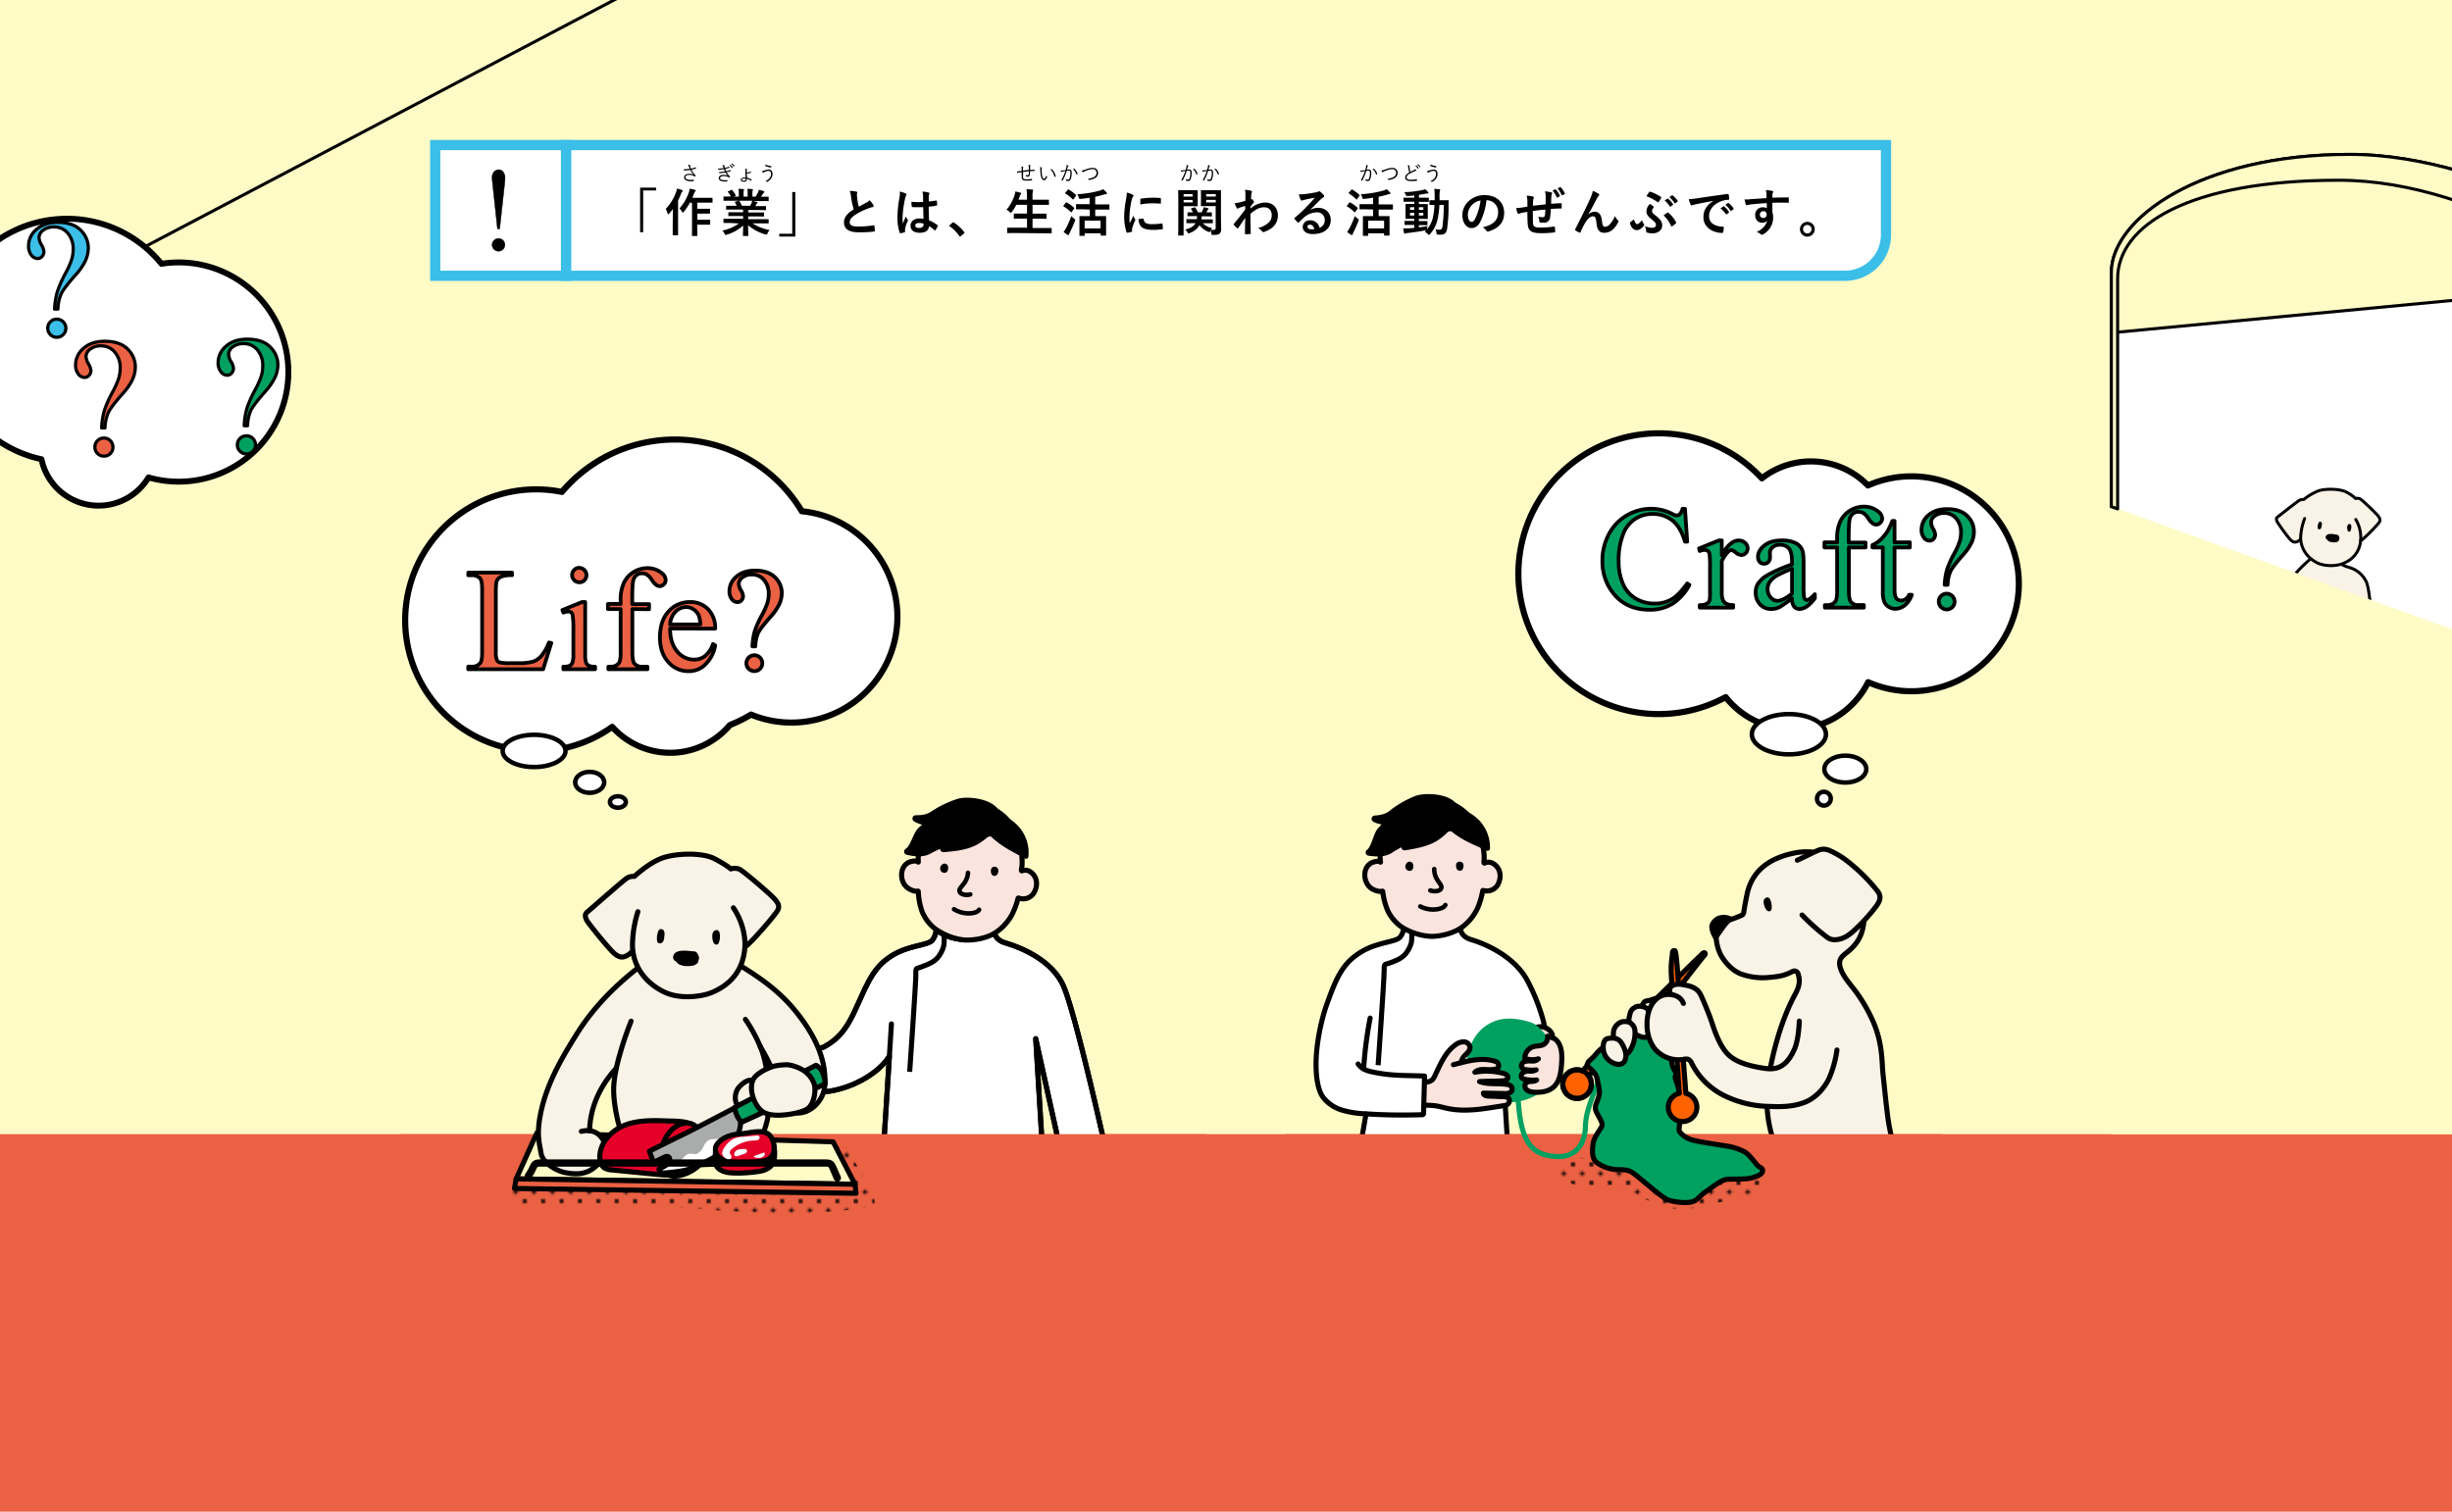 <svg id="レイヤー_1" data-name="レイヤー 1" xmlns="http://www.w3.org/2000/svg" xmlns:xlink="http://www.w3.org/1999/xlink" viewBox="0 0 1200 740"><defs><style>.cls-1,.cls-13,.cls-16,.cls-18,.cls-2,.cls-26,.cls-30,.cls-38,.cls-7{fill:none;}.cls-10,.cls-11,.cls-13,.cls-14,.cls-15,.cls-16,.cls-17,.cls-18,.cls-19,.cls-2,.cls-20,.cls-22,.cls-23,.cls-24,.cls-25,.cls-26,.cls-27,.cls-28,.cls-29,.cls-30,.cls-33,.cls-34,.cls-35,.cls-40,.cls-41,.cls-43,.cls-44,.cls-45,.cls-46,.cls-47,.cls-48,.cls-7{stroke:#000;}.cls-10,.cls-11,.cls-13,.cls-17,.cls-18,.cls-19,.cls-2,.cls-20,.cls-22,.cls-23,.cls-24,.cls-25,.cls-26,.cls-27,.cls-30,.cls-33,.cls-34,.cls-35,.cls-38,.cls-40,.cls-41,.cls-43,.cls-44,.cls-46,.cls-47,.cls-48,.cls-7{stroke-linecap:round;}.cls-10,.cls-11,.cls-13,.cls-14,.cls-15,.cls-16,.cls-17,.cls-18,.cls-19,.cls-2,.cls-20,.cls-22,.cls-23,.cls-24,.cls-25,.cls-26,.cls-27,.cls-30,.cls-33,.cls-34,.cls-35,.cls-38,.cls-40,.cls-41,.cls-43,.cls-44,.cls-45,.cls-46,.cls-47,.cls-48,.cls-7{stroke-linejoin:round;}.cls-14,.cls-15,.cls-2,.cls-24,.cls-25,.cls-27,.cls-28,.cls-29,.cls-33,.cls-34,.cls-35,.cls-40{stroke-width:2.48px;}.cls-3{clip-path:url(#clip-path);}.cls-10,.cls-24,.cls-4{fill:#fffbc7;}.cls-25,.cls-43,.cls-48,.cls-5{fill:#eb6143;}.cls-6{clip-path:url(#clip-path-2);}.cls-10,.cls-7{stroke-width:1.5px;}.cls-15,.cls-22,.cls-23,.cls-41,.cls-42,.cls-8{fill:#fff;}.cls-9{clip-path:url(#clip-path-3);}.cls-11,.cls-12,.cls-27{fill:#f9f2e7;}.cls-11{stroke-width:1.45px;}.cls-13{stroke-width:1.45px;}.cls-14,.cls-17,.cls-37{fill:#fbe4de;}.cls-16,.cls-17,.cls-26{stroke-width:2.48px;}.cls-18{stroke-width:2.21px;}.cls-19{stroke-width:3.22px;}.cls-20{stroke-width:2.39px;}.cls-21{fill:url(#新規パターンスウォッチ_11);}.cls-22{stroke-width:3px;}.cls-23{stroke-width:2.2px;}.cls-28,.cls-35{fill:#e60029;}.cls-28,.cls-29,.cls-42{stroke-miterlimit:10;}.cls-29,.cls-34{fill:#e50027;}.cls-30{stroke-width:3.56px;}.cls-31{fill:#aaabab;}.cls-32{clip-path:url(#clip-path-4);}.cls-33,.cls-36,.cls-44,.cls-47{fill:#00a061;}.cls-38{stroke:#00a061;stroke-width:2.49px;}.cls-39,.cls-40{fill:#ff6200;}.cls-41{stroke-width:2.89px;}.cls-42{stroke:#3bbee8;stroke-width:5px;}.cls-43{stroke-width:1.83px;}.cls-44{stroke-width:1.83px;}.cls-45{stroke-width:0.2px;}.cls-46{fill:#3bbee8;stroke-width:1.57px;}.cls-47,.cls-48{stroke-width:1.57px;}</style><clipPath id="clip-path"><rect class="cls-1" width="1200" height="740"/></clipPath><clipPath id="clip-path-2"><rect class="cls-1" x="-130.03" width="470.12" height="606.6"/></clipPath><clipPath id="clip-path-3"><path class="cls-1" d="M1299.74,130V344l-266.45-96V133.34c0-26,43-57.77,116.65-57.77S1299.74,130,1299.74,130Z"/></clipPath><pattern id="新規パターンスウォッチ_11" data-name="新規パターンスウォッチ 11" width="9" height="9" patternTransform="translate(22.83 30)" patternUnits="userSpaceOnUse" viewBox="0 0 9 9"><rect class="cls-1" width="9" height="9"/><path d="M0,1A1,1,0,0,0,1,0H0Z"/><path d="M9,8A1,1,0,0,0,8,9H9Z"/><path d="M0,8A1,1,0,0,1,1,9H0Z"/><path d="M9,1A1,1,0,0,1,8,0H9Z"/><rect class="cls-1" width="9" height="9"/><circle cx="4.5" cy="4.5" r="1"/></pattern><clipPath id="clip-path-4"><path class="cls-2" d="M337,572.37c12.78-5,18.78-9.62,21.58-13.21,4.31-5.52,3.83-8.84,3.78-11.3L360.16,542s-21.81,11.46-25.25,13.08-17.08,8.44-17.08,8.44l2,5.51s4.76-2.38,5.87-2.79,2.05.14,2.05,1.32a4.21,4.21,0,0,1-1.9,2.93c-.74.44-3.38,1.91-3.38,1.91l1.32,1.91S333.78,573.62,337,572.37Z"/></clipPath></defs><g class="cls-3"><rect class="cls-4" width="1200" height="685.19"/><rect class="cls-5" y="555.19" width="1200" height="184.81"/><g class="cls-6"><polyline class="cls-7" points="307.1 -3.47 -87.32 204.03 -87.32 575.56"/></g><path class="cls-8" d="M1299.74,130V344l-266.45-96V133.34c0-26,43-57.77,116.65-57.77S1299.74,130,1299.74,130Z"/><g class="cls-9"><polygon class="cls-10" points="1006.5 165.44 1315.43 136.13 1315.43 46.55 1016.55 64.97 1006.5 165.44"/><path class="cls-11" d="M1145.88,267.83a1.06,1.06,0,0,0-1.14,1.13c.12,1.15-.59,5.37,0,6.13,1.55,2,4.45,2.4,6.78,3.34a13.24,13.24,0,0,1,6.38,6.05c1.43,2.62,2,11.26,2.64,14.19a8.11,8.11,0,0,1,6,3.62c1.39,2.28,1.14,7.78.69,11.23s-1.9,3.69-3.79,9.67c.16,2.18.35,4.36.61,6.55,0,.37.72,2.32,1.78,1.88a7.8,7.8,0,0,1,3.8-.78,17,17,0,0,1,5.52,1c1.82.68,4.61,2.84,5.1,4.72.66,2.55-1.08,5.25-3.43,6.45a10.64,10.64,0,0,1-4.74,1,7.78,7.78,0,0,1-1.44,3.17,10,10,0,0,1-6.81,3c-3.94.35-9.76-1-13.58-2.06-2.88-.78-6.11-1.91-7.28-4.66-1.07-2.5,0-5.34,1-7.84.37-.87,2.51-3.67,2.88-4.54.19-.45.42-1.2.76-2.08-3.66,5.43-9.82,12.35-17.43,13.13-7.4.75-11.54-1.33-14.39-4.75-1.57.4-4.47.79-5.83,1.66a5.19,5.19,0,0,0-2.57,3.92c-.11,2.22,1.67,4.06,3.46,5.38a30.45,30.45,0,0,0,9,4.57c2.09.65,4.53,1.31,5.4,3.32-7.71.37-13.29-1.06-20.71-3.23a26.62,26.62,0,0,1-7.84-3.72c-2.24-1.8-4.26-4.32-4.27-7.2,0-1.88.94-4,3-6,2.37-2.33,5.8-3.21,9.11-3.53a39,39,0,0,1,8.22-.09c-3.82-8.82-2.18-27,3-39.19,4.78-11.16,11.39-16.41,15.62-20.28,1-.86,2.18-2,1.16-2.83a8.13,8.13,0,0,0-2.81-1s-.16-5.34,5.89-5.21A17.19,17.19,0,0,1,1145.88,267.83Z"/><path class="cls-12" d="M1163.82,252.58c-.94-1.23-7.68-7.74-8.74-8.3a3.29,3.29,0,0,0-2.25-.22,20,20,0,0,0-4.1-2.92c-3.24-1.95-10.61-2-14.12-.82a28,28,0,0,0-7.11,4.19,10.39,10.39,0,0,0-1.77.23c-.85.21-10.26,7.79-11.14,8.41s-.42,1.56-.21,2.16,5.56,8.12,6.84,9.2,1.87,1,2.81.75A5.87,5.87,0,0,0,1126,264c.25,4.16,2.57,8.54,7.62,11.34,3.9,2.15,9.62,1.8,12.44.8,5.9-2.08,8.38-6.13,9.16-10.44.06-.32.09-.64.13-1a77.38,77.38,0,0,0,9.17-9.14C1165.05,254.49,1164.75,253.81,1163.82,252.58Z"/><path class="cls-13" d="M1127.88,253.84a30,30,0,0,0-1.94,8.85c-.18,4.51,2.08,9.52,7.64,12.6,3.9,2.15,9.62,1.8,12.44.8,5.9-2.08,8.38-6.13,9.16-10.44a17.33,17.33,0,0,0-2.27-11.36"/><path class="cls-13" d="M1155.31,264.69c1.47-.71,8.61-8.08,9.17-9.14s.27-1.74-.66-3-7.68-7.74-8.74-8.3a3.29,3.29,0,0,0-2.25-.22,20,20,0,0,0-4.1-2.92c-3.24-1.95-10.61-2-14.12-.82a28,28,0,0,0-7.11,4.19,10.39,10.39,0,0,0-1.77.23c-.85.21-10.26,7.79-11.14,8.41s-.42,1.56-.21,2.16,5.56,8.12,6.84,9.2,1.87,1,2.81.75a5,5,0,0,0,1.8-1.21"/><path d="M1135,255.54a1.23,1.23,0,0,0-.35.52,5.13,5.13,0,0,0-.39,2.29.93.93,0,0,0,.16.54.94.94,0,0,0,1.27,0,2,2,0,0,0,.48-1.18l.1-.61a1.92,1.92,0,0,0,0-1.09A.81.81,0,0,0,1135,255.54Z"/><path d="M1149.1,260a.76.76,0,0,0,.88.25.83.83,0,0,0,.35-.39c.39-.7,1-4-.93-3.23C1148.44,257,1148.61,259.38,1149.1,260Z"/><path d="M1143.51,261.71a1.42,1.42,0,0,1,.68.2,1.47,1.47,0,0,1,.48.69,2,2,0,0,1,.25,1,1.35,1.35,0,0,1-.81,1,3.37,3.37,0,0,1-1.34.26c-1.14.05-5.15-.22-4.56-2.2S1142.19,261.55,1143.51,261.71Z"/><path d="M1143,265.47a2.09,2.09,0,0,0,1.53-.76,2.34,2.34,0,0,0,.21-1.36,1.2,1.2,0,0,0-.16-.64,1.16,1.16,0,0,0-.6-.37c-1.3-.42-4.56-1.06-5.09.83C1138.31,265.33,1141.68,265.66,1143,265.47Z"/></g><polyline class="cls-4" points="1885.89 555.22 1033.29 555.22 1033.29 248.04 1885.89 555.22"/><path class="cls-7" d="M1299.74,130s-76.12-54.42-149.8-54.42-116.65,31.81-116.65,57.77V248"/><path class="cls-10" d="M1144.55,88.23c71,0,140,52.4,155.19,64.62V130s-76.12-54.42-149.8-54.42-116.65,31.81-116.65,57.77V248l3.07,1.11V136.42C1036.36,110.46,1070.87,88.23,1144.55,88.23Z"/><path class="cls-14" d="M524.74,561.55c1.28,3.89,1.55,6.61,1,9.15-.7,3.57-1.79,5.5-3.49,8.58-1.26,2.28-1.95,4.15-2.78,5.55-1.73,2.92-3.54,5.19-3.43,6.72s1.25,1.87,2.95,1.38a6.53,6.53,0,0,0,3.08-2.74c1.11-1.65,2.07-3.93,2.5-4.56.64-1,1.46-1.24,2-1.07,1.09.35,1.26,1.44,1.26,2.39s-.6,4.57-.91,7c-.18,1.47-.79,4.67-1.27,6.73a12.6,12.6,0,0,0-.43,4.29,1.76,1.76,0,0,0,2.89,1.24c.91-1,1.42-3.4,1.57-4.26.22-1.16.43-2.28.61-3.18s1.23-7.54,1.51-8.42c.21-.66.38-.88.75-.93s.69.07.84.31a5,5,0,0,1,.39,2.13c.1,1.64.23,3.81.29,4.82.09,1.52.08,2.8.16,3.88a13.53,13.53,0,0,0,.68,4.21c.68,1.43,3.07,1.2,3.19-.37a20.4,20.4,0,0,0-.12-3.87,41.56,41.56,0,0,1-.19-5.15c0-2.13,0-3.56.12-4.5s.54-.62.88.16c.25.57,1.36,4,1.74,5.2.47,1.49.87,2.65,1.18,3.45.47,1.25,1.23,2.72,2.16,3.05a1.18,1.18,0,0,0,1.58-.52c.42-1,0-2.22-.35-3.51s-2.69-8.31-2.68-8.83.42-.84.67-.78c.57.13.89.68,1.28,1.35.92,1.58,1.52,2.41,2,3.18a25.24,25.24,0,0,0,3,4,1.44,1.44,0,0,0,2.43-1.51,12.58,12.58,0,0,0-1.36-2.65c-.52-.79-.87-1.43-1.57-2.71-.89-1.61-1.91-3.39-2.23-4.17-.12-.3-3.08-6.23-4.14-8.79a65.37,65.37,0,0,1-2.83-9.44c-1.42-6.58-1.77-8.65-1.77-8.65Z"/><path class="cls-15" d="M542.85,570.26s-16.55-75.46-22.72-88.32-22.25-18.67-27.94-20.32c-6.7-1.94-5.56-7-5.56-7s-4.63,5.21-14.47,5.21a23.34,23.34,0,0,1-14-4.63,9,9,0,0,1-1.91,5.06c-1.9,2.34-10.71,2.54-18.16,6.61-11,6-13.52,14.64-20,28.51-5,10.75-9.51,13.94-14.28,16.8s-29,3.18-35.34,2.23l-1,18.46s26.15,3.17,38.51,1.27c11.15-1.7,23.92-8.47,29.3-17.18l-4.22,66.27,80.32-1.15-4.49-73.64,14.7,66.3Z"/><path class="cls-16" d="M445.19,524.68s3-43,3-47.22,0-3,3-4.23,6.32-2.22,8.46-5.44c2.42-3.63,2.42-5.75,2.42-7.57a17.2,17.2,0,0,1,0-1.94"/><path class="cls-2" d="M435.27,517c-5.38,8.71-18.15,15.48-29.3,17.18-12.36,1.9-38.51-1.27-38.51-1.27l1-18.46c6.37.95,30.56.64,35.34-2.23s9.23-6.05,14.28-16.8c6.52-13.87,9.05-22.5,20-28.51,7.45-4.07,16.26-4.27,18.16-6.61a9,9,0,0,0,1.91-5.06,23.34,23.34,0,0,0,14,4.63c9.84,0,14.47-5.21,14.47-5.21s-1.14,5,5.56,7c5.69,1.65,21.7,7.32,27.94,20.32s22.72,88.32,22.72,88.32l-21.27,4.52-14.7-66.3,4.49,73.64-80.32,1.15,5.23-82.07"/><path class="cls-5" d="M590.59,555.19V564a45.4,45.4,0,0,1-45.27,45.26H241.4A45.4,45.4,0,0,1,196.13,564v-8.76Z"/><path class="cls-17" d="M487.32,456.45a24.63,24.63,0,0,0,7.83-8.5,39.5,39.5,0,0,0,3.07-8.12c0-.27.24-.27.5-.18a6.11,6.11,0,0,0,7.12-2.33c2.58-4.18,1.6-8.64-1.93-10.77a4.35,4.35,0,0,0-3.69-.28c-.41.25-.39-.5-.27-1.06.74-3.48-.14-8.93-.7-11.22-2.76-11.19-10-20.11-24.65-20.48-4.23-.1-7.42.7-12.1,3-6,2.92-10.44,10.49-12.56,19.48a18,18,0,0,0-.51,5.81c0,.26,0,.28-.15.14-.52-.58-1.8-.46-2.58-.36-6.46.86-7,9.6-2.6,13,1.15.9,3.7,2,5,1.66.24-.06.32,0,.32.24a33.58,33.58,0,0,0,1.91,9.92,21.12,21.12,0,0,0,5.82,7.87,30,30,0,0,0,14.52,5.85C477.17,460.47,483.38,459.09,487.32,456.45Z"/><path class="cls-18" d="M474.84,437.84c-2.14.61-5.57,0-5.26-2.17.13-.95,2.09-2.88,2.63-3.81a9.58,9.58,0,0,0,1.51-4.6"/><path class="cls-18" d="M466.9,445.09a13.76,13.76,0,0,0,8.08,2c1.37-.08,3.51-.52,4.19-1.76"/><path d="M461.24,423.08a1.81,1.81,0,0,1,2.4.31,2.52,2.52,0,0,1,.3,2.15,1.92,1.92,0,0,1-1,1.6,2.21,2.21,0,0,1-2.31-.55,2.19,2.19,0,0,1-.45-1.95A2.4,2.4,0,0,1,461.24,423.08Z"/><path d="M486.36,424.3a2,2,0,0,1,2.07,1,2.68,2.68,0,0,1,0,1.91,1.84,1.84,0,0,1-1.7,1.58,1.81,1.81,0,0,1-1.58-1.11,4.08,4.08,0,0,1-.11-2.19A1.67,1.67,0,0,1,486.36,424.3Z"/><path class="cls-19" d="M479.32,405.3a27.75,27.75,0,0,1-13.46.25c-3.2-.76-15-2.94-17.7-4.86,3.7,0,6.25-.42,9.27-2.61a49.21,49.21,0,0,1,11.76-5.51c4.43-1.32,16.7,0,18.74,6C487.93,398.61,480.89,404.86,479.32,405.3Z"/><path class="cls-19" d="M482.7,399.63c-2.43.53-6.72-1.65-9.57-1.81a32,32,0,0,0-22.51,8.62c-2.32,2.16-3.62,8.85-6.54,10.43,3.49.78,7.46,1.3,10.55-.44,8.4-4.74,19.69-7,30.15-8.6,2.3-.36,5-4.64,3-6.8-1.33-1.41-7.3-2.65-8.36-1.3Z"/><path class="cls-20" d="M481.21,402c1.86.28,3.7-1.78,6.39-1.88,3.72-.13,6.6,2.16,8.19,3.5a18,18,0,0,1,6.33,15.59c-4.89-2.78-9.89-5.05-14.19-8.71a15.92,15.92,0,0,1-4.26-4.78c-.63-1.22-.53-2.33-1.47-3.47Z"/><path class="cls-19" d="M479.28,410.87c-5,3.55-11.46,4.17-17.58,4.68l5.62-4.49a31.12,31.12,0,0,1,5.13-3.56,15.48,15.48,0,0,1,9.88-1.38.67.67,0,0,1,.41.18C484.07,407.8,480.23,410.2,479.28,410.87Z"/><path class="cls-21" d="M410.56,561.78a3.78,3.78,0,0,1,4.73,2.17l8.65,13.92c2.34,3.76,4.77,8,3.94,12.35C377,600.48,324.33,586,272.57,589.84c-5.69.43-11.51,1.06-17-.44a8.32,8.32,0,0,1-4.21-2.3,3.75,3.75,0,0,1-.5-4.47,6,6,0,0,1,1.24-1.16l8.33-6.39c4-3,8-6.1,12.57-8.07,5.25-2.25,11-3,16.73-3.4,26.82-2,54,1.53,80.59-2.54,6.77-1,13.77-2.54,20.64-1.57,3.36.47,6,2.42,9.13,3.12S407.31,562.18,410.56,561.78Z"/><path class="cls-22" d="M392.41,250.27A72.47,72.47,0,0,0,275,240.81a64.09,64.09,0,1,0,24.62,115,38.13,38.13,0,0,0,57.56-.87,71.57,71.57,0,0,0,10.38-5.14,51.85,51.85,0,1,0,24.87-99.53Z"/><ellipse class="cls-23" cx="261.38" cy="367.59" rx="15.38" ry="7.89"/><ellipse class="cls-23" cx="288.59" cy="382.97" rx="7.1" ry="5.13"/><ellipse class="cls-23" cx="302.39" cy="392.59" rx="3.9" ry="2.79"/><polygon class="cls-24" points="407.73 558.97 262.76 554.54 252.62 577.08 418.42 579.71 407.73 558.97"/><polygon class="cls-25" points="418.42 579.71 418.97 584.14 251.79 581.79 252.62 577.08 418.42 579.71"/><path class="cls-12" d="M372.09,512.37a42.2,42.2,0,0,1,2.09,6.42c2.83,12.25,5.25,29.05-4.79,43.72-1.6,2.33-1.52,4.68-1.73,6.55l-58.14,2.63c-.26-2.34-.16-4.39-1.92-7.57s-6.79-16.75-7.28-29.53a50.4,50.4,0,0,1,1.32-11.73c-4.67,5-12.8,15.73-13.11,30.71,4.15.46,6.59,3.45,7.61,6.8,1.18,3.85-1.62,8.8-6.43,12s-10.16,2.17-13.22,1.62-10.85-4.07-11.72-9.53-2.48-9.73.3-21.6c3.18-13.58,10.3-25.76,17.61-37.34,12.73-20.16,30.48-32.35,36.93-37.42l32-2.48c9.29,7.06,24.83,13.79,37.14,28.65,11.48,13.86,15.84,26.31,14.85,37.56-.64,7.21-7.43,13.79-14.22,12.94s-6.36-5.3-7.85-10.82A83.32,83.32,0,0,0,372.09,512.37Z"/><path class="cls-26" d="M284.51,553.83c6.65-1.58,10.32,2.22,11.63,6.54,1.18,3.85-1.62,8.8-6.43,12s-10.16,2.17-13.22,1.62-10.85-4.07-11.72-9.53-2.48-9.73.3-21.6c3.18-13.58,10.3-25.76,17.61-37.34,12.73-20.16,30.48-32.35,36.93-37.42l32-2.48c9.29,7.06,24.83,13.79,37.14,28.65,11.48,13.86,15.84,26.31,14.85,37.56-.64,7.21-7.43,13.79-14.22,12.94s-6.36-5.3-7.85-10.82a83.32,83.32,0,0,0-9.48-21.6"/><path class="cls-26" d="M301.65,522.86c-4.68,5-12.81,15.78-13.13,30.76"/><path class="cls-26" d="M308.85,499.89s-9,21.93-8.53,34.7,5.52,26.34,7.28,29.53,1.66,5.23,1.92,7.57l58.14-2.63c.21-1.87.13-4.22,1.73-6.55,10-14.67,7.62-31.47,4.79-43.72C371.91,509,364.79,499,364.79,499"/><path class="cls-12" d="M379.07,440.06c-1.87-2.19-15.16-13.6-17.19-14.54a6.21,6.21,0,0,0-4.22-.15s-1.72-1.72-8-5-20-2.66-26.41,0S310.46,429,310.46,429a19.51,19.51,0,0,0-3.28.63c-1.56.47-18.28,15.63-19.84,16.88s-.63,3-.16,4.06,11.25,14.53,13.75,16.41,3.6,1.72,5.32,1.09a10.68,10.68,0,0,0,3.45-2.66c.92,7.74,5.73,15.66,15.46,20.32,7.5,3.6,18.13,2.33,23.28.16,10.79-4.53,14.95-12.35,15.94-20.47.08-.61.12-1.21.15-1.8,4.66-4.08,15.31-16.33,16.11-18.05C381.57,443.5,381,442.25,379.07,440.06Z"/><path class="cls-26" d="M312.18,446.31A56.19,56.19,0,0,0,309.53,463c.15,8.44,4.91,17.53,15.63,22.66,7.5,3.6,18.13,2.33,23.28.16,10.79-4.53,14.95-12.35,15.94-20.47,1.41-11.57-5.47-20.95-5.47-20.95"/><path class="cls-26" d="M364.59,463.52c2.67-1.48,15.11-16,16.05-18s.31-3.28-1.57-5.47-15.16-13.6-17.19-14.54a6.21,6.21,0,0,0-4.22-.15s-1.72-1.72-8-5-20-2.66-26.41,0S310.47,429,310.47,429a6.6,6.6,0,0,0-3.29.63c-1.47.69-18.28,15.63-19.84,16.88s-.63,3-.16,4.06,11.25,14.53,13.75,16.41,3.6,1.72,5.32,1.09a10,10,0,0,0,3.35-2.56"/><path d="M322.63,455.11a2.26,2.26,0,0,0-.58,1,9.55,9.55,0,0,0-.49,4.33,1.8,1.8,0,0,0,.37,1,1.75,1.75,0,0,0,2.36-.22,3.77,3.77,0,0,0,.76-2.25l.12-1.15a3.58,3.58,0,0,0-.19-2A1.52,1.52,0,0,0,322.63,455.11Z"/><path d="M349.51,461.9a1.44,1.44,0,0,0,1.67.37,1.6,1.6,0,0,0,.61-.77c.65-1.35,1.39-7.57-2.08-5.92C348,456.41,348.52,460.79,349.51,461.9Z"/><path d="M339.28,465.7a2.11,2.11,0,0,1,2.25,1.52,3.76,3.76,0,0,1,.58,1.84,2.55,2.55,0,0,1-1.4,2,6.19,6.19,0,0,1-2.48.63c-2.11.22-9.61.16-8.74-3.62S336.8,465.54,339.28,465.7Z"/><path d="M338.76,472.75a3.93,3.93,0,0,0,2.78-1.58,4.29,4.29,0,0,0,.24-2.56,2.37,2.37,0,0,0-.36-1.17,2.06,2.06,0,0,0-1.17-.62c-2.46-.64-8.61-1.5-9.39,2.09C330,473,336.29,473.26,338.76,472.75Z"/><path class="cls-27" d="M360.88,533.3a6.45,6.45,0,0,0-.69,1.75,7.77,7.77,0,0,0,0,4.53,4.32,4.32,0,0,0,3.25,2.92c2.06.31,3.94-1.28,5.07-3,1.51-2.34,3.78-8.23.7-10.24C366.4,527.4,362.25,531.08,360.88,533.3Z"/><path class="cls-28" d="M326.36,548.72c-7-.27-14.28-.43-20.81,2.17s-12.17,8.73-12,15.75c.05,1.93.65,4,2.24,5.08a7.87,7.87,0,0,0,3.71,1L322.6,575c2.71.27,5.57.51,8-.68,4.84-2.35,10.5-12.68,10.91-17.9C342.17,548.26,332.17,548.94,326.36,548.72Z"/><path class="cls-29" d="M330.78,575.74c-13.39,1.09-7.75-27,6.27-25.93,4.56.36,7.69,6.75,8.61,11.41C347.2,569,337.58,575.19,330.78,575.74Z"/><path class="cls-30" d="M338.28,569.34H264c-1.67,0-2.36.41-3.19,2.35a24.08,24.08,0,0,1-2.21,3.87"/><path class="cls-31" d="M337,572.37c12.78-5,18.78-9.62,21.58-13.21,4.31-5.52,3.83-8.84,3.78-11.3L360.16,542s-21.81,11.46-25.25,13.08-17.08,8.44-17.08,8.44l2,5.51s4.76-2.38,5.87-2.79,2.05.14,2.05,1.32a4.21,4.21,0,0,1-1.9,2.93c-.74.44-3.38,1.91-3.38,1.91l1.32,1.91S333.78,573.62,337,572.37Z"/><g class="cls-32"><path class="cls-8" d="M363.4,553.14a45.29,45.29,0,0,1-7.92,3.64,28.06,28.06,0,0,1-6.88.85,4.62,4.62,0,0,0-3.56,2.29c-.92,1.44-1.28,2.74-2.39,3.75s-1.95,1.48-3.08,1.25a5.07,5.07,0,0,0-3.33.22,11.69,11.69,0,0,0-2.73,2.75,5.51,5.51,0,0,1-3.07,2c-1.46.44-10.5,2.8-10.5,2.8s8,7,22.61-1.18C355.6,564.15,362.7,556,363.4,553.14Z"/></g><path class="cls-2" d="M337,572.37c12.78-5,18.78-9.62,21.58-13.21,4.31-5.52,3.83-8.84,3.78-11.3L360.16,542s-21.81,11.46-25.25,13.08-17.08,8.44-17.08,8.44l2,5.51s4.76-2.38,5.87-2.79,2.05.14,2.05,1.32a4.21,4.21,0,0,1-1.9,2.93c-.74.44-3.38,1.91-3.38,1.91l1.32,1.91S333.78,573.62,337,572.37Z"/><path class="cls-33" d="M359.7,542s-.31.88.74,3.53a8.84,8.84,0,0,0,2.65,3.78l40.78-18.76a17,17,0,0,0-1.42-5.83,7.54,7.54,0,0,0-3.13-3.24Z"/><path class="cls-27" d="M370,526.62a20.7,20.7,0,0,1,5.59-3.49c2.8-1.31,4.73-1.68,8.9-1.91,2.92-.17,8.24,1.94,10.3,4a13,13,0,0,1,3.7,5.45c1,3.68-.28,10.3-3.53,12.26s-10.27,3-14.07,3c-3.18,0-6.65-.47-8.86-2.75C368.2,539.23,365.75,530.62,370,526.62Z"/><path class="cls-34" d="M378.76,561.16a17.29,17.29,0,0,1,.14,6.24c-.57,3.26-2.55,4.4-4.82,5.39s-14.33,2.13-18.73,1-5.1-3.4-5.24-4.82a40.72,40.72,0,0,1,.28-7.52C350.67,560.87,378.76,561.16,378.76,561.16Z"/><path class="cls-35" d="M360.89,555.2c6.38-.42,13.38-3.2,16.41,1.32a9.63,9.63,0,0,1,1.44,7,5.76,5.76,0,0,1-1.33,2.92,7.57,7.57,0,0,1-4.18,1.87c-5.24,1-19.72,2.6-22.6-3.49C348.07,559.42,355.8,555.54,360.89,555.2Z"/><path class="cls-8" d="M358.45,557.73a12.41,12.41,0,0,1,5.26-1.26l6.46-.57a1.67,1.67,0,0,1,1.34.25c.52.48.21,1.42-.39,1.78a4,4,0,0,1-2.05.37,17.36,17.36,0,0,0-10.91,4.16,2.25,2.25,0,0,0-1,1.73c.07.8.93,1.43.81,2.22-.4,2.67-4.91.19-4.53-2.22C353.77,562,356.61,558.81,358.45,557.73Z"/><path class="cls-8" d="M373.78,564.26l-4.22,1.44c-.36.12-.79.51-.53.78a8.85,8.85,0,0,0,2.65.34,3.16,3.16,0,0,0,2.34-1.14,1.18,1.18,0,0,0,.25-1.06.59.59,0,0,0-.9-.3"/><path class="cls-30" d="M409.8,576.67s-1.11-2.49-2.35-5.4c-.66-1.53-1.38-1.93-3.18-1.93H323.73"/><path class="cls-8" d="M359.32,564.93a2.5,2.5,0,0,1,1.51-2,6.59,6.59,0,0,1,2.61-.45h1a1.51,1.51,0,0,1,.76.13,1.07,1.07,0,0,1,.11,1.57,3.3,3.3,0,0,1-1.57.82C362.61,565.3,359.32,567.17,359.32,564.93Z"/><path class="cls-12" d="M841.44,623c.42-5.3.21-13.16,2.76-17.4,1.66-2.77,6.51-4.3,12-3.56,5.86.8,23.05,1.82,28.44,2.29,9.76.85,17.59,2.61,25.25,1.27,20.32-3.55,22.82-27.87,18-41.38a97.49,97.49,0,0,1-4.35-20.16c-.63-4.93-1.11-10-2-18.25-.64-6.21-.11-15.18-5.09-26.31a79.45,79.45,0,0,0-8.37-14.32c-2.86-3.71-5-6.05-6.55-9.24-1-2.09-1.8-4.48-.73-6.55.81-1.55,2.54-2.66,3.86-3.8a23.13,23.13,0,0,0,4.23-4.55c3.56-5.36,3.88-11.85,2.83-17.91a31.78,31.78,0,0,0-7.61-16.62c-3.21-3.77-7.13-7.52-14.23-9a31.88,31.88,0,0,0-10.36-.19c-12.88,2.26-22.06,8.47-24.55,20.57-.57,2.77-1.11,5.55-1.53,8.35a2.65,2.65,0,0,1-.51,1.41,2.74,2.74,0,0,1-.92.57,65.22,65.22,0,0,1-7.58,2.74,7.66,7.66,0,0,0-2.94,1.3c-1.59,1.35-1.73,3.71-1.62,5.79a21.27,21.27,0,0,0,2.58,10c2.13,3.48,5.72,7.58,10.39,9a31.19,31.19,0,0,0,12.36,1.47c5.29-.47,7.81-.76,12-2.94a1.91,1.91,0,0,1,2.75,1c.9,3,1.11,5.53-1.44,10.19-6.72,12.33-11,28.56-12.94,40.75s-1,27.67,7.19,41c-11.21-2.46-31-3.3-41.57,1-4.67,1.91-12.35,10-16.87,20.58-2.82,6.6-3.52,13.89-4,21-.32,5.48-.64,11.84-.64,11.84Z"/><path class="cls-2" d="M841.44,623c.42-5.3.21-13.16,2.76-17.4,1.66-2.77,6.51-4.3,12-3.56,5.86.8,23.05,1.82,28.44,2.29,9.76.85,17.59,2.61,25.25,1.27,20.32-3.55,22.82-27.87,18-41.38a97.49,97.49,0,0,1-4.35-20.16c-.63-4.93-1.11-10-2-18.25-.64-6.21-.11-15.18-5.09-26.31a79.45,79.45,0,0,0-8.37-14.32c-2.86-3.71-5-6.05-6.55-9.24-1-2.09-1.8-4.48-.73-6.55.81-1.55,2.54-2.66,3.86-3.8a23.13,23.13,0,0,0,4.23-4.55c3.56-5.36,3.88-11.85,2.83-17.91a31.78,31.78,0,0,0-7.61-16.62c-3.21-3.77-7.13-7.52-14.23-9a31.88,31.88,0,0,0-10.36-.19c-12.88,2.26-22.06,8.47-24.55,20.57-.57,2.77-1.11,5.55-1.53,8.35a2.65,2.65,0,0,1-.51,1.41,2.74,2.74,0,0,1-.92.57,65.22,65.22,0,0,1-7.58,2.74,7.66,7.66,0,0,0-2.94,1.3c-1.59,1.35-1.73,3.71-1.62,5.79a21.27,21.27,0,0,0,2.58,10c2.13,3.48,5.72,7.58,10.39,9a31.19,31.19,0,0,0,12.36,1.47c5.29-.47,7.81-.76,12-2.94a1.91,1.91,0,0,1,2.75,1c.9,3,1.11,5.53-1.44,10.19-6.72,12.33-11,28.56-12.94,40.75-2.06,12.94-.85,29.5,8.7,43.29"/><path class="cls-2" d="M871.17,567.28c-10.9-1-23.81-.54-31.76,2.71-4.81,2-12.74,10.35-17.39,21.22-2.91,6.8-3.51,14.33-4.07,21.7"/><path class="cls-2" d="M898.7,578.3c-10.72-.87-19.91-1.53-28.44-1.09-7.65.39-14.54-.22-23.63,1.53s-14.44,9.91-16,17.28a111.36,111.36,0,0,0-1.75,24.51"/><path class="cls-8" d="M662.9,577.34h76l-3.35-55c1,3.14,2.22,6.54,5,8.28a11.54,11.54,0,0,0,6.71,1.88,12.46,12.46,0,0,0,4.45-1.56c3-1.51,4.34-5,5-8.25,1.58-7.7.29-15.66-1.52-23.31a96,96,0,0,0-7.8-19.51c-6.76-12.3-21.66-18.17-27.2-19.78-6.51-1.88-5.41-6.77-5.41-6.77s-4.51,5.07-14.08,5.07a22.69,22.69,0,0,1-13.64-4.51,8.8,8.8,0,0,1-1.87,4.93c-1.84,2.28-10.42,2.47-17.67,6.44-10.7,5.84-13.6,13.71-18.66,27.75a103.09,103.09,0,0,0-4.58,22.63c-.64,8.76.15,17.39,3.28,21.62a18.52,18.52,0,0,0,9.53,6.31,48.15,48.15,0,0,0,11.46,1.74Z"/><path class="cls-2" d="M756.88,508c-.41-2.91-1-5.81-1.69-8.67a96,96,0,0,0-7.8-19.51c-6.76-12.3-21.66-18.17-27.2-19.78-6.51-1.88-5.41-6.77-5.41-6.77"/><path class="cls-17" d="M750,504.6a2.46,2.46,0,0,0-.4,1.44c.09,1.23,1.42,2,2.65,2.09a22.7,22.7,0,0,0,3.64-.48,9.65,9.65,0,0,1,3.85.46C760.49,503.43,752.49,500.42,750,504.6Z"/><line class="cls-2" x1="734.49" y1="505.66" x2="738.87" y2="577.34"/><path class="cls-36" d="M734.17,499.1a19.78,19.78,0,0,0-12.61,9c-4.06,6.62-4.38,14.19-3.2,17.74,1.71,5.12,9,10.47,16.45,13s18.38-2.13,21.38-6.41a32.2,32.2,0,0,0,4.91-16.88c-.21-4.92-7.48-12.61-9.83-14.11S739.94,497.6,734.17,499.1Z"/><line class="cls-2" x1="668.55" y1="545.26" x2="666.01" y2="559.69"/><path class="cls-16" d="M674.45,521.44s2.94-41.84,2.94-46,0-3,2.94-4.12,6.15-2.16,8.24-5.3c2.35-3.53,2.35-5.6,2.35-7.36s0-1.89,0-1.89"/><path class="cls-2" d="M670.54,498.38a197.87,197.87,0,0,0-3.18,24.8"/><path class="cls-17" d="M764.19,521.34c-.3,4-1,8.29-4,10.89-2.49,2.16-6,2.63-9.32,2.43a6.18,6.18,0,0,1-3.55-1.06,2.45,2.45,0,0,1-.61-3.32c1.21-1.46,3.87-.38,5.32-1.6a18.57,18.57,0,0,1-6.08-.41,2.37,2.37,0,0,1-.86-.33c-.92-.64-.64-2.19.25-2.86a5.2,5.2,0,0,1,3.21-.72,5.82,5.82,0,0,0,3.24-.64,16.77,16.77,0,0,1-4.85-.08,2.85,2.85,0,0,1-2.2-1.18c-.55-1.05.32-2.36,1.41-2.8a9.11,9.11,0,0,1,3.5-.25,4,4,0,0,0,3.23-1.09,10.48,10.48,0,0,1-6.66-.26,6.06,6.06,0,0,1,4.28-5.72c1.66-.46,3.53-.21,5-1.06a3.91,3.91,0,0,0,1.86-4c-.05-.26,3.37,1.11,3.68,1.34a7.47,7.47,0,0,1,2.32,3.12C764.58,514.65,764.43,518.21,764.19,521.34Z"/><path class="cls-37" d="M737.86,531c-4.64-.83-9.17.19-13.79-1.46,4.06-.24,7.5-.14,11.56-.37a5.37,5.37,0,0,0,1.84-.64,1.5,1.5,0,0,0,0-2.09,3.92,3.92,0,0,0-2.07-1,31.77,31.77,0,0,0-13.62-.48c2.52-2.29,6-.8,9.38-1.41.81-.15,2.07-.24,2.23-1.55.09-.69,0-1.88-1.84-2.43-5.44-1.66-10.85-.68-16.32.68l.08,0c-.36-.78.84-2.75,1.94-3.8s2.35-2.27,2.22-3.78a3.14,3.14,0,0,0-3-2.57,6.57,6.57,0,0,0-4,1.41c-5.14,3.56-7.56,9.8-10.29,15.43a5.52,5.52,0,0,1-1.31,1.91,5.29,5.29,0,0,1-2.47.92c-1.7.31-5.33,1.36-7,1.47a92,92,0,0,1-3.25,10.14l7.42-.17a41,41,0,0,1,7,.23c2,.3,4,.9,6,1.31,9.23,1.94,18.56,0,27.89-1.44a2.52,2.52,0,0,0,2.34-2.69c-.27-1.53-2.34-1.68-3.46-1.68-1.67,0-3.82-.17-6.59-.23-1.14,0-2.65-.35-2.7-1.48l11,.22a3.34,3.34,0,0,0,2.78-1.18C740.33,533.41,740.09,531.34,737.86,531Z"/><path class="cls-2" d="M691.33,531.14c1.72-.11,5.35-1.16,7-1.47a5.29,5.29,0,0,0,2.47-.92,5.52,5.52,0,0,0,1.31-1.91c2.73-5.63,5.15-11.87,10.29-15.43a6.57,6.57,0,0,1,4-1.41,3.14,3.14,0,0,1,3,2.57c.13,1.51-1.12,2.74-2.22,3.78s-2.3,3-1.94,3.8"/><path class="cls-2" d="M711.3,521.19c6.83-1.76,13.53-3.76,20.27-1.7,1.83.55,1.93,1.74,1.84,2.43-.16,1.31-1.42,1.4-2.23,1.55-3.35.61-6.86-.88-9.38,1.41a31.77,31.77,0,0,1,13.62.48,3.92,3.92,0,0,1,2.07,1,1.5,1.5,0,0,1,0,2.09,5.37,5.37,0,0,1-1.84.64c-4.06.23-7.5.13-11.56.37,4.62,1.65,9.15.63,13.79,1.46,2.23.39,2.47,2.46,1.87,3.22a3.34,3.34,0,0,1-2.78,1.18l-11-.22c0,1.13,1.56,1.45,2.7,1.48,2.77.06,4.92.23,6.59.23,1.12,0,3.19.15,3.46,1.68a2.52,2.52,0,0,1-2.34,2.69c-9.33,1.4-18.66,3.38-27.89,1.44-2-.41-3.94-1-6-1.31a41,41,0,0,0-7-.23l-7.42.17a92,92,0,0,0,3.25-10.14"/><path class="cls-8" d="M668.55,545.26q13.71.88,27.44.41a.64.64,0,0,0,.7-.81l.49-18.1c-9.1-.4-15.48,0-24.41-1.78Z"/><path class="cls-2" d="M687.06,453.84a8.8,8.8,0,0,1-1.87,4.93c-1.84,2.28-10.42,2.47-17.67,6.44-10.7,5.84-13.6,13.71-18.66,27.75a103.09,103.09,0,0,0-4.58,22.63c-.64,8.76.15,17.39,3.28,21.62a18.52,18.52,0,0,0,9.53,6.31,48.15,48.15,0,0,0,11.46,1.74q13.71.88,27.44.41a.64.64,0,0,0,.7-.81l.49-18.1c-9.1-.4-15.48,0-24.41-1.78-3.32-.65-6.16-1.38-8.12-4.14"/><path class="cls-5" d="M950.75,555.19v40.48a45.4,45.4,0,0,1-45.26,45.26h-231a45.4,45.4,0,0,1-45.27-45.26V555.19Z"/><path class="cls-38" d="M809.46,493.59s-19.14,9.16-23.55,24.55-9.8,23.7-10,33.17c-.21,11.46-7.39,14.85-12.71,14.86-11.55,0-16.61-5.16-18.91-16.77-1.63-8.25-1.61-20.28-1.61-20.28"/><path d="M864.91,445.84a1.4,1.4,0,0,0,1.66,0A1.65,1.65,0,0,0,867,445c.33-1.42-.3-7.49-3.24-5.19C862.25,441,863.73,445,864.91,445.84Z"/><path d="M836.69,452.56a7.34,7.34,0,0,1,3.67-4.05,8.49,8.49,0,0,1,6.72.07c.74.29,1,.67.89.91-.46,1.63-1.74,2.5-2.86,3.9-1.88,2.36-3.4,5.12-5.44,7.1C839.05,461.09,835.78,455.49,836.69,452.56Z"/><path class="cls-12" d="M881.91,447.92a107,107,0,0,0,11.45,10.28c1.78,1.46,3.41,2.32,6.89,1.53,3.12-.71,5.71-2.83,8-5.05a88.53,88.53,0,0,0,10-11.12c1.6-2.28,2.83-4.48.5-7.48a88.16,88.16,0,0,0-15.94-15.48,40.15,40.15,0,0,0-7.73-4.38c-2.7-.94-4.06-.53-6.32.49s-7,3.36-9.17,4.38Z"/><path class="cls-2" d="M879.6,421.09c2.21-1,6.95-3.37,9.17-4.38s3.62-1.43,6.32-.49a40.15,40.15,0,0,1,7.73,4.38,88.16,88.16,0,0,1,15.94,15.48c2.33,3,1.1,5.2-.5,7.48a88.53,88.53,0,0,1-10,11.12c-2.29,2.22-4.88,4.34-8,5.05-3.48.79-5.11-.07-6.89-1.53a107,107,0,0,1-11.45-10.28"/><path class="cls-17" d="M716,453.52a24.5,24.5,0,0,0,7.16-9.06,39.52,39.52,0,0,0,2.47-8.32c0-.27.21-.29.48-.22a6.1,6.1,0,0,0,6.93-2.85c2.25-4.36.95-8.74-2.73-10.6a4.3,4.3,0,0,0-3.7,0c-.39.28-.43-.47-.35-1,.47-3.53-.8-8.9-1.54-11.14-3.59-11-11.47-19.31-26.11-18.58-4.22.21-7.34,1.25-11.84,3.87-5.74,3.36-9.63,11.25-11.08,20.36a18.59,18.59,0,0,0-.07,5.84c.05.26,0,.28-.13.15-.57-.54-1.84-.33-2.61-.16-6.37,1.33-6.25,10.09-1.62,13.17,1.22.82,3.84,1.71,5.11,1.28.24-.08.32,0,.34.21a33.74,33.74,0,0,0,2.65,9.76,21.24,21.24,0,0,0,6.39,7.42,30.12,30.12,0,0,0,14.91,4.74C706.21,458.29,712.3,456.45,716,453.52Z"/><path class="cls-18" d="M695.1,443.72a13.65,13.65,0,0,0,8.2,1.37c1.36-.18,3.46-.78,4.05-2.07"/><path class="cls-18" d="M700,435.9c2.09.77,5.56.41,5.42-1.77-.07-1-1.87-3-2.34-4a9.53,9.53,0,0,1-1.17-4.7"/><path d="M688.74,422.22c.48-.64,1.86-.47,2.42.13a2.55,2.55,0,0,1,.46,2.12,2,2,0,0,1-.87,1.67,2.22,2.22,0,0,1-2.35-.38,2.18,2.18,0,0,1-.59-1.91A2.42,2.42,0,0,1,688.74,422.22Z"/><path d="M713.89,421.84a2.05,2.05,0,0,1,2.14.84,2.79,2.79,0,0,1,.1,1.91,1.83,1.83,0,0,1-1.58,1.7,1.79,1.79,0,0,1-1.65-1,4,4,0,0,1-.27-2.18A1.64,1.64,0,0,1,713.89,421.84Z"/><path class="cls-19" d="M704.24,403.11a27.75,27.75,0,0,1-13.4,1.26c-3.26-.52-15.18-1.81-18-3.53,3.69-.27,6.21-.88,9-3.29a49.22,49.22,0,0,1,11.32-6.38c4.32-1.64,16.66-1.23,19.13,4.63C712.32,395.8,705.78,402.56,704.24,403.11Z"/><path class="cls-19" d="M707.19,397.21c-2.39.7-6.82-1.15-9.68-1.09A31.93,31.93,0,0,0,675.7,406.4c-2.14,2.32-3,9.09-5.74,10.89,3.54.5,7.54.73,10.49-1.24,8-5.35,19.11-8.42,29.42-10.82,2.27-.53,4.68-5,2.47-7-1.44-1.3-7.48-2.09-8.44-.67Z"/><path class="cls-20" d="M705.88,399.69c1.88.14,3.55-2.05,6.23-2.35,3.7-.41,6.75,1.66,8.43,2.88A18,18,0,0,1,728,415.3c-5.08-2.42-10.23-4.3-14.8-7.63a16.16,16.16,0,0,1-4.6-4.45c-.72-1.17-.7-2.28-1.72-3.35Z"/><path class="cls-19" d="M704.62,408.67c-4.73,3.92-11.12,5-17.19,6l5.27-4.9a30.89,30.89,0,0,1,4.85-3.93,15.5,15.5,0,0,1,9.75-2.11.68.68,0,0,1,.43.15C709.17,405.25,705.51,407.93,704.62,408.67Z"/><path class="cls-22" d="M935.39,233.18a52.34,52.34,0,0,0-21.22,4.47,38.94,38.94,0,0,0-51.92-3.49,68.72,68.72,0,1,0-17.7,107.1,41.48,41.48,0,0,0,69.71-7.32,52.6,52.6,0,1,0,21.13-100.76Z"/><ellipse class="cls-23" cx="875.48" cy="359.42" rx="18.14" ry="9.86"/><ellipse class="cls-23" cx="903.09" cy="376.49" rx="10.26" ry="6.59"/><circle class="cls-23" cx="892.61" cy="390.97" r="3.37"/><path class="cls-21" d="M762.57,572.79c-.24,3.45,3.44,5.82,6.77,6.73,8.23,2.25,17.15.57,25.36,2.88,7.12,2,13.19,6.84,20.35,8.67,14.79,3.79,29.91-6,45.15-5,2.88-3.35,1.32-8.9-2.09-11.7s-8-3.58-12.4-4.16A362,362,0,0,0,796.36,567C790.35,567.06,763.21,563.58,762.57,572.79Z"/><path class="cls-39" d="M771,527.45s61.5-60.1,62.35-60.8,1.69.14.7,1.13-11,14-11,14l-50.22,49.37Z"/><circle class="cls-40" cx="771.81" cy="530.71" r="7.01"/><path class="cls-2" d="M833.37,466.65c-.73.6-46.19,45-59,57.54a6.92,6.92,0,0,0-2.54-.49,7,7,0,1,0,5.65,2.88l45.61-44.84s10-13,11-14S834.21,465.94,833.37,466.65Z"/><path class="cls-33" d="M785.12,512.35c-1.71.86-4,3.53-4.93,4.66s-3,2.54-3.11,3.38-1.27.57,1,2.54,3.25,3.53,3.53,5.22,1.41,5.36,1.13,7.19a17.51,17.51,0,0,1-1.13,3.81c-.57,1.7-1.55,3,0,5.93s3,4.79,2.26,6.35-3.53,4.93-4.1,7.89-1,8.19,2,10a18.5,18.5,0,0,0,9.31,3.24c3.53.15,5.5-.28,8.6,2s13.83,11.85,16.65,12.84,8.32,1.69,11.42,1,3.53-2.68,7.34-5.22,7.19-5.78,10.72-5.92,8.89.14,11.71-.71,4.94-1.69,5.08-3.38-1.41-1.27-3-3.25-4.09-5.21-6.06-6.2a28.94,28.94,0,0,0-9.31-2.82c-5.08-.85-13.4-2-16.51-3a12,12,0,0,1-5.78-3.95c-.56-.84.28-4.51.42-6.48s-.14-11.15-.84-14.25-1.55-4.52-1.69-5.78,1.12-1.42-.29-3.39a9.88,9.88,0,0,1-1.41-6.07,17.2,17.2,0,0,0-.7-5.78c-.57-1.41-2.54-6.63-2.54-8a24.06,24.06,0,0,0-1.13-4.8s-1-5.5-1.41-7.05-1-3.67-2.12-3.53a9.15,9.15,0,0,0-5.22,3c-2,2.11-9.31,10.44-11.14,12.27S787.38,511.22,785.12,512.35Z"/><path class="cls-27" d="M804.59,490.63c1-1.12,4.8-1.13,5.78-.28s2.26,4.09,2.54,6.48a4.44,4.44,0,0,1-2.59,4.7c-1.46.53-5.3-1.06-6.57-5.94A5.14,5.14,0,0,1,804.59,490.63Z"/><path class="cls-27" d="M800.36,493c-1.64,1-2.26,1.41-2.82,4.09a9.87,9.87,0,0,0,.42,6.49c.85,2,3,3.24,5.64,4.09a4.32,4.32,0,0,0,5.45-4c-.14-2.54-1.5-5.84-2.06-8.38S802.15,492,800.36,493Z"/><path class="cls-27" d="M793.73,500.22a6,6,0,0,0-4,4.37,14.56,14.56,0,0,0,1.27,8.47c1.55,2.82,4.8,3.81,6.35,1.83a16.92,16.92,0,0,0,2.82-8.75c.14-3.1-.85-4.23-2-5.21S795.14,499.94,793.73,500.22Z"/><path class="cls-27" d="M786.82,508.4c-2.06.41-2.49,3.29-2.07,6a8.16,8.16,0,0,0,4.89,6c2.54,1.13,4.79.71,5.64-1.41s.42-4.37-1-7.19S791.05,507.56,786.82,508.4Z"/><path class="cls-39" d="M825.47,540.28s-2.82-36-3.11-41-1.55-33.71-2.68-33.85c-1.56-.2-1,1-1.41,3.24a46.28,46.28,0,0,0-.42,6.21c-.14,2.26,4.23,63.9,4.37,64.75Z"/><circle class="cls-39" cx="823.53" cy="542.01" r="7.01"/><path class="cls-2" d="M825.07,535.18c-.79-10.12-2.49-32.06-2.71-35.95-.28-5.08-1.55-33.71-2.68-33.85-1.56-.2-1,1-1.41,3.24a46.28,46.28,0,0,0-.42,6.21c-.12,1.9,3,46.13,4,60.38a7,7,0,1,0,3.19,0Z"/><path class="cls-12" d="M880.56,499.85c-.1,3.9-.77,10.1-2.33,13.67-4.46,10.19-10.19,10.19-15.49,9.34-6.09-1-13.49-2.7-17.6-7.29-3.46-3.86-5.74-10.11-6.95-13.83-1.43-4.39-3.39-9.23-5.27-13.45a12.89,12.89,0,0,0-1.61-2.88c-1.9-2.32-5.12-3-8.09-3.43a7.74,7.74,0,0,0-4.43.31,2.83,2.83,0,0,0-1.44,3.72,1.84,1.84,0,0,0,1.18,1h0a9.21,9.21,0,0,0-7.18,1.48c-4,2.95-5.4,8.34-5.29,13.3a19.3,19.3,0,0,0,3.51,11.33A15.31,15.31,0,0,0,824,518.58a4.11,4.11,0,0,1,2.28,0,4,4,0,0,1,1.74,2.14,35.42,35.42,0,0,0,15.75,15.51,51.83,51.83,0,0,0,21.66,5.33c6.33.25,11.74.27,17.69-1.93,4-1.48,9.13-5.51,12.1-11.88A53.12,53.12,0,0,0,899,514Z"/><path class="cls-2" d="M880.56,499.85c-.1,3.9-.77,10.1-2.33,13.67-4.46,10.19-10.19,10.19-15.49,9.34-6.09-1-13.49-2.7-17.6-7.29-3.46-3.86-5.74-10.11-6.95-13.83-1.43-4.39-3.39-9.23-5.27-13.45a12.89,12.89,0,0,0-1.61-2.88c-1.9-2.32-5.12-3-8.09-3.43a7.74,7.74,0,0,0-4.43.31,2.83,2.83,0,0,0-1.44,3.72,1.84,1.84,0,0,0,1.18,1"/><path class="cls-2" d="M899,514a53.12,53.12,0,0,1-3.82,13.79c-3,6.37-8.07,10.4-12.1,11.88-6,2.2-11.36,2.18-17.69,1.93a51.83,51.83,0,0,1-21.66-5.33A35.42,35.42,0,0,1,828,520.71a4,4,0,0,0-1.74-2.14,4.11,4.11,0,0,0-2.28,0,15.31,15.31,0,0,1-14.41-5.48,19.3,19.3,0,0,1-3.51-11.33c-.11-5,1.3-10.35,5.29-13.3s10.84-1.94,12.5,2.73"/><path class="cls-41" d="M79.9,129l-.89.14a59.53,59.53,0,0,0-98.24,8.43c-.78.07-1.56.15-2.34.26a40.37,40.37,0,0,0-34.31,45.64,40.37,40.37,0,0,0,45.63,34.31,40.73,40.73,0,0,0,9-2.35,59.44,59.44,0,0,0,21.55,9.37,28.53,28.53,0,0,0,52.38,8.91A53.66,53.66,0,1,0,79.9,129Z"/><path class="cls-42" d="M903,135a20.06,20.06,0,0,0,20-20V71H277v64Z"/><rect class="cls-42" x="213" y="71" width="64" height="64"/><path class="cls-43" d="M268.66,314.52l1.15.24-4,12.84H229.15v-1.29h1.78a4.73,4.73,0,0,0,4.28-2c.49-.74.74-2.46.74-5.16V288.68q0-4.44-1-5.55a5.12,5.12,0,0,0-4-1.53h-1.78v-1.29h21.41v1.29a12.92,12.92,0,0,0-5.28.69,4.31,4.31,0,0,0-2.08,1.85c-.37.75-.56,2.52-.56,5.34v29.71a9.71,9.71,0,0,0,.56,4,2.48,2.48,0,0,0,1.29,1.08,22.77,22.77,0,0,0,5.44.35h3.46a25.14,25.14,0,0,0,7.63-.8,9.92,9.92,0,0,0,4-2.85A23.24,23.24,0,0,0,268.66,314.52Z"/><path class="cls-43" d="M286.39,294.71v25.67a11.79,11.79,0,0,0,.43,4,3,3,0,0,0,1.29,1.48,6.84,6.84,0,0,0,3.12.49v1.26H275.71v-1.26a7.26,7.26,0,0,0,3.14-.45,3.1,3.1,0,0,0,1.28-1.5,11.4,11.4,0,0,0,.47-4V308.07a43.05,43.05,0,0,0-.32-6.73,2.78,2.78,0,0,0-.76-1.56,2.19,2.19,0,0,0-1.44-.43,6.94,6.94,0,0,0-2.37.52l-.48-1.25,9.62-3.91ZM283.49,278a3.52,3.52,0,0,1,3.52,3.53,3.45,3.45,0,0,1-1,2.51,3.37,3.37,0,0,1-2.49,1,3.54,3.54,0,1,1,0-7.08Z"/><path class="cls-43" d="M309.48,298.16v21c0,3,.33,4.86,1,5.65a4.28,4.28,0,0,0,3.45,1.53h2.89v1.26H297.73v-1.26h1.43a4.74,4.74,0,0,0,2.54-.7,3.59,3.59,0,0,0,1.59-1.88,15.7,15.7,0,0,0,.44-4.6v-21h-6.21v-2.51h6.21v-2.09a19.21,19.21,0,0,1,1.53-8.09,12.58,12.58,0,0,1,4.69-5.36,12.81,12.81,0,0,1,7.1-2,10.78,10.78,0,0,1,6.73,2.37,4.46,4.46,0,0,1,2,3.53,2.82,2.82,0,0,1-.9,2,2.75,2.75,0,0,1-2,.92,3.16,3.16,0,0,1-1.69-.57,9.34,9.34,0,0,1-2.18-2.48,8.69,8.69,0,0,0-2.37-2.56,4.53,4.53,0,0,0-2.41-.67,4.35,4.35,0,0,0-2.72.86,4.76,4.76,0,0,0-1.6,2.65c-.33,1.2-.49,4.28-.49,9.26v2.3h8.23v2.51Z"/><path class="cls-43" d="M327.94,307.68q0,7.13,3.45,11.16a10.52,10.52,0,0,0,8.2,4.05,8.86,8.86,0,0,0,5.45-1.73,12.66,12.66,0,0,0,3.89-5.91l1.08.7a16.58,16.58,0,0,1-4.25,8.7,11.35,11.35,0,0,1-8.82,3.92,12.88,12.88,0,0,1-9.86-4.48q-4.09-4.47-4.1-12,0-8.19,4.21-12.78a13.69,13.69,0,0,1,10.55-4.59,11.78,11.78,0,0,1,8.82,3.54,13,13,0,0,1,3.45,9.47Zm0-2h14.78a13.47,13.47,0,0,0-.73-4.32,6.87,6.87,0,0,0-2.6-3.07,6.5,6.5,0,0,0-3.61-1.12,7.17,7.17,0,0,0-5.17,2.25A9.71,9.71,0,0,0,327.94,305.66Z"/><path class="cls-43" d="M369.66,316.44h-1.43a32.35,32.35,0,0,1,1.09-7.28,49.35,49.35,0,0,1,3.54-8,35.43,35.43,0,0,0,2.72-6.05,14.87,14.87,0,0,0,.63-4.27,10.16,10.16,0,0,0-2.35-7,7.48,7.48,0,0,0-5.77-2.61,7.27,7.27,0,0,0-4.78,1.43,4,4,0,0,0-1.75,3.1,6.84,6.84,0,0,0,1.05,3.17,6.74,6.74,0,0,1,1.05,2.86,3,3,0,0,1-.81,2.11,2.56,2.56,0,0,1-2,.86,3.45,3.45,0,0,1-2.67-1.45,6.13,6.13,0,0,1-1.2-4,9.16,9.16,0,0,1,3.38-7q3.39-3,9.17-3,7.19,0,10.57,4.19a10.43,10.43,0,0,1,2.51,6.8,13.3,13.3,0,0,1-1.13,5.23,24.92,24.92,0,0,1-4.31,6.31q-5.06,5.73-6.19,8.11A18.27,18.27,0,0,0,369.66,316.44Zm-.49,4.32a3.88,3.88,0,0,1,3.9,3.91,3.7,3.7,0,0,1-1.15,2.74,3.8,3.8,0,0,1-2.75,1.13,3.89,3.89,0,0,1,0-7.78Z"/><path class="cls-44" d="M824.63,249.09l1.08,16.07h-1.08q-2.16-7.21-6.18-10.39a15.05,15.05,0,0,0-9.62-3.17,14.91,14.91,0,0,0-14.49,10,33.81,33.81,0,0,0-2.18,13,27.49,27.49,0,0,0,2.06,11.12,15.36,15.36,0,0,0,6.19,7.22,17.73,17.73,0,0,0,9.43,2.51,16.31,16.31,0,0,0,8.13-2q3.51-2,7.74-7.83l1.08.7a24.79,24.79,0,0,1-8.3,9.24,21,21,0,0,1-11.27,2.93q-11.75,0-18.2-8.72a24.89,24.89,0,0,1-4.81-15.27,27.07,27.07,0,0,1,3.17-13,22.91,22.91,0,0,1,8.74-9.19,23.52,23.52,0,0,1,12.15-3.26,22.23,22.23,0,0,1,10.12,2.51,5.48,5.48,0,0,0,2.09.77,2.32,2.32,0,0,0,1.64-.67,5.48,5.48,0,0,0,1.29-2.61Z"/><path class="cls-44" d="M842.63,264.57v7.19q4-7.18,8.23-7.19a4.49,4.49,0,0,1,3.18,1.17,3.61,3.61,0,0,1,1.25,2.7,3.18,3.18,0,0,1-.9,2.3,2.92,2.92,0,0,1-2.17.95,4.61,4.61,0,0,1-2.74-1.21,4.51,4.51,0,0,0-2.25-1.2,2,2,0,0,0-1.35.7,16.68,16.68,0,0,0-3.25,4.71V290a9.54,9.54,0,0,0,.66,4,3.65,3.65,0,0,0,1.61,1.57,7,7,0,0,0,3.31.62v1.26H831.85V296.2a6.82,6.82,0,0,0,3.63-.76,3,3,0,0,0,1.22-1.78,17.38,17.38,0,0,0,.18-3.38V277.9a51.4,51.4,0,0,0-.23-6.65,2.59,2.59,0,0,0-.84-1.55,2.3,2.3,0,0,0-1.51-.49,6.88,6.88,0,0,0-2.45.52l-.34-1.25,9.66-3.91Z"/><path class="cls-44" d="M877,292.86a52,52,0,0,1-6.18,4.39,9.42,9.42,0,0,1-4,.87,7.19,7.19,0,0,1-5.46-2.26,8.37,8.37,0,0,1-2.14-6,7.55,7.55,0,0,1,1.05-4,13.89,13.89,0,0,1,5-4.47A77.78,77.78,0,0,1,877,276.29V275c0-3.18-.51-5.37-1.52-6.55A5.46,5.46,0,0,0,871,266.7a5,5,0,0,0-3.49,1.19,3.56,3.56,0,0,0-1.32,2.72l.07,2a3.49,3.49,0,0,1-.82,2.47,2.8,2.8,0,0,1-2.15.88,2.74,2.74,0,0,1-2.11-.91,3.54,3.54,0,0,1-.82-2.48c0-2,1-3.83,3.07-5.51s4.92-2.51,8.61-2.51a15,15,0,0,1,7,1.43,6.58,6.58,0,0,1,3,3.38q.63,1.5.63,6.14v10.85a48.19,48.19,0,0,0,.18,5.6,2.34,2.34,0,0,0,.57,1.38,1.39,1.39,0,0,0,.93.34,1.91,1.91,0,0,0,1-.24,21.5,21.5,0,0,0,2.83-2.55v2q-3.91,5.22-7.47,5.23A3.4,3.4,0,0,1,878,296.9,6.41,6.41,0,0,1,877,292.86Zm0-2.27V278.42a68,68,0,0,0-6.8,3,11.76,11.76,0,0,0-3.94,3.21,6.16,6.16,0,0,0-1.19,3.66,6,6,0,0,0,1.5,4.17,4.53,4.53,0,0,0,3.45,1.66C871.75,294.08,874.07,292.91,877,290.59Z"/><path class="cls-44" d="M904.83,268v21c0,3,.32,4.86,1,5.65a4.28,4.28,0,0,0,3.45,1.53h2.89v1.26H893.08V296.2h1.43a4.82,4.82,0,0,0,2.54-.69,3.65,3.65,0,0,0,1.59-1.89,15.81,15.81,0,0,0,.43-4.6V268h-6.2v-2.52h6.2v-2.09a19.24,19.24,0,0,1,1.54-8.09A12.55,12.55,0,0,1,905.3,250a12.79,12.79,0,0,1,7.1-2,10.78,10.78,0,0,1,6.73,2.37,4.44,4.44,0,0,1,2,3.52,2.76,2.76,0,0,1-.91,2,2.67,2.67,0,0,1-2,.92,3.16,3.16,0,0,1-1.69-.57,9.17,9.17,0,0,1-2.18-2.48,8.82,8.82,0,0,0-2.37-2.56,4.52,4.52,0,0,0-2.41-.66,4.35,4.35,0,0,0-2.72.85,4.76,4.76,0,0,0-1.6,2.65q-.5,1.8-.49,9.26v2.3h8.23V268Z"/><path class="cls-44" d="M927.19,255v10.49h7.47V268h-7.47v20.72c0,2.07.3,3.47.89,4.19a2.83,2.83,0,0,0,2.29,1.08,4,4,0,0,0,2.23-.72,4.53,4.53,0,0,0,1.67-2.11h1.36a10.91,10.91,0,0,1-3.45,5.15,7.44,7.44,0,0,1-4.6,1.72,6.12,6.12,0,0,1-3.14-.89,5.35,5.35,0,0,1-2.27-2.54,13.37,13.37,0,0,1-.73-5.11V268h-5.06V266.8a13.23,13.23,0,0,0,3.93-2.59,20.85,20.85,0,0,0,3.57-4.35,38.73,38.73,0,0,0,2.23-4.84Z"/><path class="cls-44" d="M953.15,286.3h-1.43a32.19,32.19,0,0,1,1.1-7.27,49,49,0,0,1,3.54-8,36.74,36.74,0,0,0,2.72-6,14.82,14.82,0,0,0,.63-4.27,10.12,10.12,0,0,0-2.36-7,7.45,7.45,0,0,0-5.77-2.62,7.34,7.34,0,0,0-4.78,1.43,4,4,0,0,0-1.74,3.1,7,7,0,0,0,1,3.18,6.69,6.69,0,0,1,1,2.86,3,3,0,0,1-.8,2.11,2.59,2.59,0,0,1-2,.85,3.44,3.44,0,0,1-2.66-1.45,6,6,0,0,1-1.21-4,9.15,9.15,0,0,1,3.39-7q3.38-3,9.17-3,7.18,0,10.57,4.18a10.53,10.53,0,0,1,2.51,6.8A13.32,13.32,0,0,1,965,265.3a24.87,24.87,0,0,1-4.3,6.32q-5.07,5.72-6.19,8.11A17.93,17.93,0,0,0,953.15,286.3Zm-.49,4.32a3.89,3.89,0,0,1,3.91,3.91,3.71,3.71,0,0,1-1.16,2.74,3.89,3.89,0,0,1-5.49-5.51A3.73,3.73,0,0,1,952.66,290.62Z"/><path class="cls-45" d="M244.54,112.06h-1.08L241,89.22c-.11-1-.17-1.74-.17-2.23a4.17,4.17,0,0,1,.95-2.85A2.93,2.93,0,0,1,244,83.07a2.85,2.85,0,0,1,2.24,1.07,4.82,4.82,0,0,1,.92,3.19q0,.67-.12,1.89Zm-.57,4.68a3,3,0,0,1,2.22.92,3.11,3.11,0,0,1,0,4.4,3.14,3.14,0,0,1-5.35-2.21,3.14,3.14,0,0,1,3.13-3.11Z"/><path d="M321.12,91.85v1.38h-6.35v20.44h-1.5V91.85Z"/><path d="M329.27,105.45c0-.92,0-2,.05-3.15a22.3,22.3,0,0,1-1.87,2.3c-.18.2-.33.3-.43.3s-.25-.12-.32-.42a6.09,6.09,0,0,0-.93-2.18,23,23,0,0,0,5.08-8.22,9.49,9.49,0,0,0,.45-1.8c.9.25,1.72.45,2.42.72.3.13.4.23.4.38s-.05.27-.25.45a2.3,2.3,0,0,0-.55,1,34.31,34.31,0,0,1-1.47,3.3v13c0,2.45,0,3.67,0,3.8s0,.27-.28.27H329.5c-.25,0-.28,0-.28-.27s0-1.35,0-3.8Zm8.4-6.3a28.93,28.93,0,0,1-3,4.53c-.22.27-.35.4-.47.4s-.28-.15-.48-.5a5.61,5.61,0,0,0-1.2-1.53,23.09,23.09,0,0,0,4.58-7.8,9.09,9.09,0,0,0,.4-1.9c.92.18,1.7.33,2.47.55.3.08.48.2.48.38a.56.56,0,0,1-.23.47,3.38,3.38,0,0,0-.65,1.23c-.22.6-.47,1.22-.77,1.85h6.52c2.22,0,3,0,3.1,0s.3,0,.3.3V98.9c0,.28,0,.3-.3.3s-.88,0-3.1,0h-4.07v3h3.2c2,0,2.62,0,2.77,0s.27,0,.27.27v1.83c0,.25,0,.27-.27.27s-.8,0-2.77,0h-3.2v3h3.2c2,0,2.67,0,2.82,0s.27,0,.27.25v1.85c0,.27,0,.3-.27.3s-.83,0-2.82,0h-3.2v1.37c0,2.5.05,3.78.05,3.9s0,.28-.28.28H338.9c-.25,0-.28,0-.28-.28s.05-1.4.05-3.9v-12Z"/><path d="M357.5,109.15c-2.25,0-3,0-3.15,0s-.3,0-.3-.28v-1.47c0-.27,0-.3.3-.3s.9,0,3.15,0h6.17v-1.35h-3.52c-2.43,0-3.3.05-3.45.05s-.25,0-.25-.27V104.2c0-.27,0-.3.25-.3s1,0,3.45,0h3.52v-1.32H359c-2.4,0-3.2.05-3.35.05s-.3,0-.3-.25V101c0-.25,0-.27.3-.27s.95,0,3.35,0h1.53c-.28-.6-.53-1.1-.8-1.58-.13-.22-.15-.32.17-.42l1.63-.45h-4c-2.25,0-3,0-3.15,0s-.3,0-.3-.28V96.5c0-.27,0-.3.3-.3s.9,0,3.15,0h.17a12.3,12.3,0,0,0-1.42-2.15c-.15-.17-.1-.27.2-.42L357.9,93c.25-.12.32-.1.47.1a15.22,15.22,0,0,1,1.68,2.43c.12.22.12.25-.2.42l-.6.3h2.32V94.6a9.77,9.77,0,0,0-.15-2.17c.78,0,1.75.07,2.43.15.2,0,.3.1.3.22a1.34,1.34,0,0,1-.1.43,3.74,3.74,0,0,0-.15,1.37v1.65h2V94.63a9.92,9.92,0,0,0-.15-2.2,22.59,22.59,0,0,1,2.4.17c.23,0,.33.1.33.23a1.24,1.24,0,0,1-.1.4,3.74,3.74,0,0,0-.15,1.37v1.65h1.55a18.09,18.09,0,0,0,1.15-2,4.9,4.9,0,0,0,.42-1.35,23.07,23.07,0,0,1,2.42.65c.23.08.33.2.33.33a.5.5,0,0,1-.25.42,2.43,2.43,0,0,0-.43.48c-.32.52-.67,1-1,1.52h.35c2.25,0,3,0,3.15,0s.27,0,.27.3v1.55c0,.25,0,.28-.27.28s-.9,0-3.15,0H368.4c.65.12,1.22.25,2,.45.2,0,.33.15.33.3a.43.43,0,0,1-.28.37,1.87,1.87,0,0,0-.35.53l-.45.8h1.63c2.39,0,3.19,0,3.34,0s.28,0,.28.27v1.48c0,.22,0,.25-.28.25s-.95-.05-3.34-.05H366.2V104h4c2.45,0,3.3,0,3.45,0s.27,0,.27.3v1.43c0,.25,0,.27-.27.27s-1-.05-3.45-.05h-4v1.35h6.57c2.25,0,3,0,3.15,0s.27,0,.27.3v1.47c0,.25,0,.28-.27.28s-.9,0-3.15,0h-4.45a22.74,22.74,0,0,0,8.32,3.25,7.16,7.16,0,0,0-1,1.6c-.2.47-.3.65-.55.65a2.5,2.5,0,0,1-.58-.13,21.75,21.75,0,0,1-8.39-4.47c0,3,.12,4.52.12,5,0,.25,0,.27-.27.27h-2.13c-.22,0-.25,0-.25-.27,0-.43.08-1.88.1-4.85a20.2,20.2,0,0,1-8,4.47,1.94,1.94,0,0,1-.58.15c-.22,0-.32-.17-.55-.65a5.8,5.8,0,0,0-1-1.5,20.75,20.75,0,0,0,8-3.47Zm9.65-8.42c.22-.43.42-.85.67-1.45a4.43,4.43,0,0,0,.28-1h-6.38c.08,0,.13.1.2.2a14.69,14.69,0,0,1,1.13,2.25Z"/><path d="M381.37,115.8v-1.38h6.35V94h1.5V115.8Z"/><path d="M419.1,93.8c.3.08.45.2.45.4s-.18.7-.18,1c0,.5.08,1.1.13,1.68a33.34,33.34,0,0,0,.8,4.3c1.25-.68,2.15-1.15,3.55-1.9A6.32,6.32,0,0,0,425.57,98a13,13,0,0,1,1.83,2.35,1.1,1.1,0,0,1,.17.52c0,.25-.15.45-.5.5a12.68,12.68,0,0,0-2.4.75A34.56,34.56,0,0,0,418.8,105c-2.18,1.42-2.95,2.59-2.95,3.77,0,1.47,1.1,2.1,4,2.1a43.69,43.69,0,0,0,7.63-.58c.27,0,.4,0,.44.3a18.89,18.89,0,0,1,.25,2.33c0,.27-.15.4-.44.42a53.42,53.42,0,0,1-7.45.38c-4.73,0-7.23-1.55-7.23-4.8,0-2.77,1.83-4.6,4.75-6.45a37.71,37.71,0,0,1-1.3-6.1,11,11,0,0,0-.65-2.9A14.84,14.84,0,0,1,419.1,93.8Z"/><path d="M443.22,94.7c.28.15.38.3.38.5a1.27,1.27,0,0,1-.18.55,5.44,5.44,0,0,0-.45,1.38,50,50,0,0,0-1.25,9.1c0,1,0,2.14.08,3.19.5-1.15,1-2.22,1.55-3.47a7,7,0,0,0,.87,1.58.52.52,0,0,1,.15.34.71.71,0,0,1-.15.4,15.07,15.07,0,0,0-1.27,3.8,5,5,0,0,0,0,1.33c0,.17-.07.25-.3.32a10,10,0,0,1-1.87.43c-.28.07-.38,0-.5-.3a23.28,23.28,0,0,1-1.08-7.62,54,54,0,0,1,1-9.48,12.85,12.85,0,0,0,.17-3A19.52,19.52,0,0,1,443.22,94.7Zm8.6,6.68a49.15,49.15,0,0,1-5.15,0c-.32,0-.42-.07-.45-.32a15.38,15.38,0,0,1-.17-2.28,36.15,36.15,0,0,0,5.7.08c0-.9,0-1.7,0-2.63a10.3,10.3,0,0,0-.32-2.45,14.07,14.07,0,0,1,3,.48c.28.07.45.2.45.42a1.09,1.09,0,0,1-.15.43,2.93,2.93,0,0,0-.2.87c0,.85,0,1.5,0,2.65,1.17-.1,2.47-.27,3.55-.45.3-.07.35,0,.4.3a10,10,0,0,1,.15,1.78c0,.22-.1.35-.28.37a27.4,27.4,0,0,1-3.84.53c0,2.8.05,4.55.17,6.7a15.94,15.94,0,0,1,4.15,2.39c.22.15.25.23.12.5a12.93,12.93,0,0,1-1.15,1.93.3.3,0,0,1-.22.15.34.34,0,0,1-.23-.13,14.81,14.81,0,0,0-2.69-2c-.2,2.1-1.63,3.25-4.58,3.25s-4.47-1.35-4.47-3.5,1.85-3.52,4.37-3.52a10,10,0,0,1,2,.2C451.87,105.18,451.85,103.35,451.82,101.38Zm-2,7.77c-1.18,0-1.88.42-1.88,1.2s.55,1.25,2,1.25c1.25,0,2.05-.73,2.05-1.63a3,3,0,0,0,0-.5A6.92,6.92,0,0,0,449.8,109.15Z"/><path d="M466.12,109a.56.56,0,0,1,.38-.2.54.54,0,0,1,.32.15,18.65,18.65,0,0,1,5,4.58c.15.2.17.27.17.37s-.05.23-.25.4l-1.52,1.3c-.18.15-.28.23-.35.23s-.23,0-.35-.25a18.7,18.7,0,0,0-4.73-4.78c-.15-.1-.22-.17-.22-.25s.05-.15.17-.3Z"/><path d="M496.35,114.07c-2.28,0-3,.05-3.18.05s-.27,0-.27-.27v-2.1c0-.25,0-.28.27-.28s.9,0,3.18,0h6.27V107h-2.75c-2.45,0-3.3.06-3.45.06s-.27,0-.27-.28v-2c0-.23,0-.25.27-.25s1,0,3.45,0h2.75v-4.28h-5.25a18.66,18.66,0,0,1-2.2,3.5c-.22.3-.32.45-.47.45s-.28-.15-.55-.4a6.15,6.15,0,0,0-1.58-1.12,21.36,21.36,0,0,0,4-7.3,8.87,8.87,0,0,0,.35-1.65c.82.15,1.72.4,2.42.6.28.07.45.2.45.37s-.07.25-.25.45a2.44,2.44,0,0,0-.47.95l-.6,1.65h4.12v-1.3a23.11,23.11,0,0,0-.2-3.8c1,0,2,.08,2.83.18.25,0,.4.15.4.27a1.13,1.13,0,0,1-.13.5,10.32,10.32,0,0,0-.17,2.78v1.37h4.3c2.44,0,3.27,0,3.42,0s.3,0,.3.28v2c0,.25,0,.27-.3.27s-1,0-3.42,0h-4.3v4.28h3.12c2.45,0,3.3,0,3.45,0s.27,0,.27.25v2c0,.25,0,.28-.27.28s-1-.06-3.45-.06h-3.12v4.55h5.92c2.25,0,3,0,3.17,0s.28,0,.28.28v2.1c0,.25,0,.27-.28.27s-.92-.05-3.17-.05Z"/><path d="M521.57,99.25c.2-.25.28-.25.5-.12a17.92,17.92,0,0,1,3.55,2.55c.1.1.15.15.15.2s0,.15-.15.3l-1.12,1.6c-.08.12-.13.17-.2.17s-.13,0-.23-.15a19,19,0,0,0-3.52-2.72c-.13-.08-.18-.13-.18-.18a.58.58,0,0,1,.15-.3Zm.25,12.25a60.63,60.63,0,0,0,2.5-5.75,11.89,11.89,0,0,0,1.35,1.28c.4.3.55.42.55.62a2.07,2.07,0,0,1-.17.6c-.75,1.92-1.6,3.85-2.43,5.5a4,4,0,0,0-.42,1c-.05.2-.15.32-.33.32a1.06,1.06,0,0,1-.45-.17,14.59,14.59,0,0,1-1.92-1.38A12.28,12.28,0,0,0,521.82,111.5Zm.75-18.6c.2-.22.28-.22.48-.1a18.83,18.83,0,0,1,3.47,2.58.3.3,0,0,1,.15.22c0,.08,0,.15-.15.3l-1.12,1.58c-.1.15-.18.2-.23.2s-.12-.05-.22-.13a20.31,20.31,0,0,0-3.53-2.82c-.12-.08-.17-.13-.17-.18s0-.15.17-.3Zm7.78,9.58c-2.48,0-3.33,0-3.48,0s-.27,0-.27-.28v-2c0-.23,0-.25.27-.25s1,0,3.48,0h2.92V96.8c-1.42.23-2.87.4-4.32.55-.8.08-.83.05-1-.62a6.07,6.07,0,0,0-.7-1.65,52.34,52.34,0,0,0,11-1.78,7.26,7.26,0,0,0,1.63-.7,14.88,14.88,0,0,1,1.65,1.6.71.71,0,0,1,.22.5c0,.15-.1.3-.35.33a5,5,0,0,0-1.35.27,33.91,33.91,0,0,1-4.07,1v3.75h3.27c2.45,0,3.3,0,3.45,0s.25,0,.25.25v2c0,.25,0,.28-.25.28s-1,0-3.45,0H536v3.22h1.8c2.3,0,3.07,0,3.25,0s.27,0,.27.28,0,.85,0,2.49v2.25c0,3.45,0,4.1,0,4.25s0,.25-.27.25h-2.13c-.25,0-.27,0-.27-.25v-.85h-7.8v1c0,.22,0,.25-.27.25h-2c-.28,0-.3,0-.3-.25s0-.83,0-4.3v-2c0-2,0-2.67,0-2.84s0-.28.3-.28,1,0,3.25,0h1.52v-3.22Zm.47,9.34h7.8V108h-7.8Z"/><path d="M554.15,95.2c.42.23.57.38.57.6s-.05.25-.37.75a5.76,5.76,0,0,0-.6,1.78,40.47,40.47,0,0,0-1,8.07,24,24,0,0,0,.15,2.92c.52-1.15,1-2,1.7-3.72a6.41,6.41,0,0,0,.87,1.58.9.9,0,0,1,.18.37.66.66,0,0,1-.13.4,24.36,24.36,0,0,0-1.42,3.77,2.84,2.84,0,0,0-.08.78c0,.3,0,.5,0,.7s-.1.27-.32.32a11.63,11.63,0,0,1-2.05.4c-.18,0-.28-.1-.33-.27a23.46,23.46,0,0,1-1.15-7.45A48.28,48.28,0,0,1,551,98a19.7,19.7,0,0,0,.45-3.72A10.83,10.83,0,0,1,554.15,95.2ZM559.5,107c.2,0,.25.11.25.38.15,1.72,1.35,2.35,4.07,2.35a35.61,35.61,0,0,0,4.77-.33c.25,0,.3,0,.35.33a17.41,17.41,0,0,1,.15,2.15c0,.3,0,.32-.42.37a33.7,33.7,0,0,1-4.07.28c-3.7,0-5.43-.6-6.5-2.08a5.45,5.45,0,0,1-.88-3.24Zm-1.4-9.34c0-.3.1-.38.35-.43a40.6,40.6,0,0,1,5.42-.45c1.5,0,2.65,0,3.7.15.52,0,.57.08.57.33,0,.75,0,1.42,0,2.12,0,.23-.1.33-.32.3-1.5-.1-2.8-.15-4.07-.15a30.25,30.25,0,0,0-5.68.58C558.05,98.68,558.05,98.05,558.1,97.63Z"/><path d="M583.37,93.13c1.63,0,2.38,0,2.53,0s.25,0,.25.27,0,.85,0,2.3v2.7c0,1.48,0,2.13,0,2.28s0,.3-.25.3-.9-.05-2.53-.05h-4.12v8.72c0,3.5,0,5.2,0,5.37s0,.28-.28.28h-2.1c-.25,0-.27,0-.27-.28s.05-1.87.05-5.37V98.78c0-3.5-.05-5.25-.05-5.43s0-.27.27-.27,1.13,0,3,0ZM579.25,95v1.23h4.4V95Zm4.4,2.9h-4.4V99.1h4.4Zm.47,11.35c-2.3,0-3.1,0-3.22,0s-.28,0-.28-.28v-1.42c0-.25,0-.27.28-.27s.92,0,3.22,0h1.6a12.62,12.62,0,0,0,.1-1.48h-1.25c-2.2,0-3,.05-3.1.05s-.3,0-.3-.27V104.2c0-.25,0-.27.3-.27s.75,0,2.35,0a10.3,10.3,0,0,0-.87-1.53c-.18-.22-.13-.32.17-.42l1.38-.45c.3-.1.35-.1.5.12a16.68,16.68,0,0,1,1.25,2.28h1.85c.25-.5.45-1,.67-1.5a6,6,0,0,0,.33-1c.77.15,1.45.3,2,.47.22.08.4.18.4.35a.45.45,0,0,1-.2.3,1.64,1.64,0,0,0-.43.5l-.47.93c1.6,0,2.25,0,2.37,0,.28,0,.3,0,.3.27v1.43c0,.25,0,.27-.3.27s-.9-.05-3.1-.05h-1.57a13.58,13.58,0,0,1-.13,1.48h2.08c2.27,0,3.07,0,3.22,0s.28,0,.28.27V109c0,.25,0,.28-.28.28s-1,0-3.22,0h-1.43a9.6,9.6,0,0,0,4.55,2.4,7.3,7.3,0,0,0-.57.85,11.39,11.39,0,0,0,1.34,0c.83,0,1-.23,1-1V100.88h-4.19c-2,0-2.63.05-2.78.05s-.27,0-.27-.3.05-.68.05-2.08V95.48c0-1.4-.05-2-.05-2.13s0-.27.27-.27.8,0,2.78,0h3.72c1.95,0,2.62,0,2.8,0s.27,0,.27.27,0,1.2,0,3.35V107c0,1.74.08,3.74.08,5a2.93,2.93,0,0,1-.7,2.32c-.48.43-1.15.68-3,.68-1,0-1,0-1.07-.78a5.64,5.64,0,0,0-.43-1.42l-.12.3c-.18.37-.25.52-.43.52a1.57,1.57,0,0,1-.57-.17,9.88,9.88,0,0,1-4.28-3.23,8.53,8.53,0,0,1-4.82,3.85,1.7,1.7,0,0,1-.6.18c-.18,0-.25-.13-.43-.45a5.47,5.47,0,0,0-1.12-1.43c2.8-.72,4.32-1.75,5-3.17ZM590.3,95v1.23H595V95ZM595,99.1V97.85H590.3V99.1Z"/><path d="M612,102.08a11.13,11.13,0,0,1,7.18-2.93c3.77,0,6.22,2.58,6.22,6.35s-2.35,6.5-6.65,8a1,1,0,0,1-.42.1.83.83,0,0,1-.65-.35,7.21,7.21,0,0,0-2-1.65,11.49,11.49,0,0,0,5-2.48,4.84,4.84,0,0,0,1.7-3.77c0-2.35-1.33-3.87-3.73-3.87s-4.25,1.1-6.7,3.2c0,3.19.1,6.22.15,9.59a.28.28,0,0,1-.32.3c-.28,0-1.4.1-2.23.1-.22,0-.3-.1-.27-.35,0-2.55.07-5.17.12-7.72-1.2,1.8-2.45,3.62-3.37,4.95-.13.15-.23.25-.35.25a.43.43,0,0,1-.28-.15,18,18,0,0,1-1.52-1.5.36.36,0,0,1-.15-.28.43.43,0,0,1,.15-.3c2.2-2.67,3.62-4.44,5.5-7,0-.62,0-1.3,0-1.77-.72.22-1.9.57-2.85.92-.42.18-.67.43-.82.43s-.35-.15-.5-.45a20.7,20.7,0,0,1-1-2.2,12.27,12.27,0,0,0,1.7-.25c.65-.15,1.62-.38,3.55-.9.05-1.08.05-2.18.05-3.25a9.1,9.1,0,0,0-.25-2.18,18.32,18.32,0,0,1,2.9.43c.52.15.62.42.45.87a4.08,4.08,0,0,0-.25,1.08c0,.6-.08,1.17-.13,2.25l.2-.08a.61.61,0,0,1,.18,0c.17,0,.45.25.67.58s.4.6.4.77,0,.28-.42.7-.73.93-1.33,1.8Z"/><path d="M641.07,102.85a7.53,7.53,0,0,1,4-1.12c3.65,0,6.19,2.4,6.19,6,0,4.18-3.37,6.85-8.72,6.85-3.15,0-5-1.35-5-3.67a3.32,3.32,0,0,1,3.53-3.05,4.55,4.55,0,0,1,4.7,3.65,3.77,3.77,0,0,0,2.55-3.8,3.65,3.65,0,0,0-3.93-3.77,10.17,10.17,0,0,0-6.4,2.65c-.72.64-1.42,1.37-2.17,2.12-.18.17-.3.27-.43.27a.59.59,0,0,1-.37-.22,10.8,10.8,0,0,1-1.48-1.63c-.15-.19-.07-.37.13-.57a59.47,59.47,0,0,0,5.92-5.52c1.55-1.6,2.73-2.85,3.88-4.28-1.5.28-3.28.63-4.83,1a8.74,8.74,0,0,0-1.05.3,1.76,1.76,0,0,1-.5.13c-.25,0-.42-.13-.55-.43a11.85,11.85,0,0,1-.87-2.7,12,12,0,0,0,2.32,0c1.53-.15,3.73-.47,5.68-.85a6.73,6.73,0,0,0,1.37-.37,1.23,1.23,0,0,1,.48-.2.84.84,0,0,1,.57.2,9.33,9.33,0,0,1,1.68,1.6.85.85,0,0,1,.27.6.67.67,0,0,1-.42.6,3.79,3.79,0,0,0-1.1.8c-1.83,1.77-3.5,3.52-5.4,5.35Zm0,7.12c-.73,0-1.2.43-1.2,1,0,.78.67,1.3,2.17,1.3a5.13,5.13,0,0,0,1.15-.1C642.9,110.75,642.15,110,641.1,110Z"/><path d="M660.32,99.25c.2-.25.28-.25.5-.12a17.92,17.92,0,0,1,3.55,2.55c.1.1.15.15.15.2s0,.15-.15.3l-1.12,1.6c-.08.12-.13.17-.2.17s-.13,0-.23-.15a19,19,0,0,0-3.52-2.72c-.13-.08-.18-.13-.18-.18a.58.58,0,0,1,.15-.3Zm.25,12.25a60.63,60.63,0,0,0,2.5-5.75,11.89,11.89,0,0,0,1.35,1.28c.4.3.55.42.55.62a2.07,2.07,0,0,1-.17.6c-.75,1.92-1.6,3.85-2.43,5.5a4,4,0,0,0-.42,1c-.05.2-.15.32-.33.32a1.06,1.06,0,0,1-.45-.17,14.59,14.59,0,0,1-1.92-1.38A12.28,12.28,0,0,0,660.57,111.5Zm.75-18.6c.2-.22.28-.22.48-.1a18.83,18.83,0,0,1,3.47,2.58.3.3,0,0,1,.15.22c0,.08,0,.15-.15.3l-1.12,1.58c-.1.15-.18.2-.23.2s-.12-.05-.22-.13a20.31,20.31,0,0,0-3.53-2.82c-.12-.08-.17-.13-.17-.18s0-.15.17-.3Zm7.78,9.58c-2.48,0-3.33,0-3.48,0s-.27,0-.27-.28v-2c0-.23,0-.25.27-.25s1,0,3.48,0H672V96.8c-1.42.23-2.87.4-4.32.55-.8.08-.83.05-1-.62a6.07,6.07,0,0,0-.7-1.65,52.56,52.56,0,0,0,11-1.78,7.38,7.38,0,0,0,1.62-.7,14.88,14.88,0,0,1,1.65,1.6.71.71,0,0,1,.22.5c0,.15-.1.3-.35.33a4.91,4.91,0,0,0-1.34.27,34.59,34.59,0,0,1-4.08,1v3.75H678c2.44,0,3.29,0,3.44,0s.25,0,.25.25v2c0,.25,0,.28-.25.28s-1,0-3.44,0h-3.28v3.22h1.8c2.3,0,3.08,0,3.25,0s.27,0,.27.28,0,.85,0,2.49v2.25c0,3.45,0,4.1,0,4.25s0,.25-.27.25h-2.13c-.25,0-.27,0-.27-.25v-.85h-7.8v1c0,.22,0,.25-.27.25h-2c-.28,0-.3,0-.3-.25s0-.83,0-4.3v-2c0-2,0-2.67,0-2.84s0-.28.3-.28,1,0,3.25,0H672v-3.22Zm.47,9.34h7.8V108h-7.8Z"/><path d="M694.4,111.3c1.35-.15,2.77-.35,4.25-.6a10.17,10.17,0,0,0-.23,1.15l-.07.45a14.11,14.11,0,0,0,2.85-5.6,34.71,34.71,0,0,0,.82-6.37c-1.47,0-2,0-2.15,0s-.3,0-.3-.28V98.28c0-.25,0-.28.3-.28s.7,0,2.25,0c0-.65,0-1.3,0-2a24.6,24.6,0,0,0-.18-3.52c.9,0,1.63.07,2.5.17.25,0,.38.13.38.28a2.11,2.11,0,0,1-.15.6,10.74,10.74,0,0,0-.15,2.55c0,.67,0,1.3,0,1.92h1.42c1.93,0,2.58,0,2.73,0s.3,0,.3.3c-.05.85-.05,1.58-.05,2.38a76.28,76.28,0,0,1-.73,11.44c-.32,1.88-1.25,2.75-3.17,2.75-.52,0-.95,0-1.37-.05-.58,0-.58,0-.65-.87a5.69,5.69,0,0,0-.5-1.68,12.72,12.72,0,0,0,2.07.2c.75,0,1.18-.4,1.35-1.57a71.62,71.62,0,0,0,.63-10.57h-2.1a44,44,0,0,1-.93,7.17,15.84,15.84,0,0,1-3.7,7.12c-.25.25-.4.38-.52.38s-.25-.13-.48-.35a4.57,4.57,0,0,0-1.6-1.2,9.82,9.82,0,0,0,.8-.78,1.66,1.66,0,0,1-.47.1c-2.65.53-5.9,1-8.73,1.3a3.66,3.66,0,0,0-.92.18,1.06,1.06,0,0,1-.43.15c-.15,0-.27-.15-.35-.43-.15-.65-.3-1.45-.42-2.2a22.75,22.75,0,0,0,2.62,0c.88,0,1.83-.1,2.83-.2V110.1h-1.48c-2.17,0-2.9.05-3,.05s-.27,0-.27-.25v-1.5c0-.25,0-.28.27-.28s.88,0,3,0h1.48V107.1h-1c-2.13,0-2.85.05-3,.05s-.3,0-.3-.27,0-.75,0-2.08v-2.67c0-1.35,0-1.93,0-2s0-.28.3-.28.87,0,3,0h1v-1.1H690.3c-2.25,0-3,0-3.18,0s-.27,0-.27-.27V97.05c0-.25,0-.27.27-.27s.93,0,3.18,0h1.85V95.7c-1.08.1-2.15.2-3.23.25-.7,0-.72,0-.92-.55a5,5,0,0,0-.78-1.35,48,48,0,0,0,8.85-1,8.83,8.83,0,0,0,1.38-.42,11.08,11.08,0,0,1,1.42,1.37.63.63,0,0,1,.2.45c0,.15-.2.25-.52.25a6.87,6.87,0,0,0-1.13.18c-1,.2-2,.37-3,.5v1.4h1.45c2.22,0,3,0,3.15,0s.25,0,.25.27v1.48c0,.25,0,.27-.2.27s-1,0-3.2,0H694.4v1.1h1.07c2.1,0,2.83,0,3,0s.28,0,.28.28,0,.7,0,2v2.67c0,1.33,0,1.93,0,2.08s0,.27-.28.27-.9-.05-3-.05H694.4v1.07h.92c2.15,0,2.9,0,3,0s.28,0,.28.28v1.5c0,.22,0,.25-.28.25s-.9-.05-3-.05h-.92Zm-2.25-8.57v-1.3h-2.08v1.3Zm0,2.77v-1.32h-2.08v1.32Zm2.25-4.07v1.3h2.17v-1.3Zm2.17,2.75H694.4v1.32h2.17Z"/><path d="M727.47,98a31.14,31.14,0,0,1-3.12,10.77c-1.08,1.88-2.38,2.88-4.25,2.88-2.2,0-4.43-2.35-4.43-6.42a9.22,9.22,0,0,1,2.83-6.5,10.94,10.94,0,0,1,8.12-3.2c6,0,9.52,3.7,9.52,8.67,0,4.65-2.62,7.57-7.69,9.1-.53.15-.75,0-1.08-.45a5.25,5.25,0,0,0-1.75-1.58c4.23-1,7.55-2.75,7.55-7.47a5.68,5.68,0,0,0-5.6-5.8Zm-7.17,2.43a7.19,7.19,0,0,0-1.95,4.62c0,2.3.92,3.57,1.7,3.57s1.2-.32,1.87-1.52a28.35,28.35,0,0,0,2.65-8.95A7.48,7.48,0,0,0,720.3,100.43Z"/><path d="M747.5,98.4a10.07,10.07,0,0,0-.35-2.65,21.8,21.8,0,0,1,3,.43.64.64,0,0,1,.52.52,1.33,1.33,0,0,1-.15.53,3.45,3.45,0,0,0-.25,1.1c0,.6,0,1.55,0,2.4,1.73-.23,4.38-.5,6.18-.7,0-1.25,0-2.6,0-3.53a11.08,11.08,0,0,0-.32-2.85,17.89,17.89,0,0,1,3,.5c.35.1.48.23.48.48a1.18,1.18,0,0,1-.15.5,4,4,0,0,0-.25,1.12c-.05,1.35-.08,2.33-.1,3.5,2-.15,3.52-.22,4.87-.27.2,0,.3,0,.3.25a20,20,0,0,1,0,2c0,.32,0,.35-.33.35-1.64,0-3.32.07-5,.2a37.12,37.12,0,0,1-.3,3.85A2.91,2.91,0,0,1,755.4,109a10.53,10.53,0,0,1-1.55-.08c-.4,0-.5-.2-.5-.65a6,6,0,0,0-.55-2.24,8,8,0,0,0,2.12.3c.68,0,1.05-.2,1.18-1.08a25.13,25.13,0,0,0,.17-2.65c-2,.15-4.17.4-6.1.7,0,2.73,0,4.22.05,5.65.15,2,.7,2.45,3.75,2.45a47.16,47.16,0,0,0,6.48-.5c.37,0,.44,0,.5.32a15.49,15.49,0,0,1,.15,2.1c0,.3-.1.43-.33.45a56.07,56.07,0,0,1-6.27.38c-5,0-6.53-1-6.83-4.33-.12-1.35-.17-3.44-.17-6.09-1.28.17-2.08.32-3,.52a8.22,8.22,0,0,0-1.12.38c-.33.15-.5,0-.65-.28a10,10,0,0,1-.7-2.5,23.86,23.86,0,0,0,2.67-.25c.7-.1,1.9-.32,2.83-.47Zm13.62-5.7a.26.26,0,0,1,.35.1,11.69,11.69,0,0,1,1.92,3c.08.17.05.27-.15.37l-1,.53a.27.27,0,0,1-.42-.15,11.91,11.91,0,0,0-2-3.25Zm2.4-1.07c.15-.08.22,0,.35.1a10.52,10.52,0,0,1,1.92,2.92.28.28,0,0,1-.15.43l-1,.5a.26.26,0,0,1-.4-.13,11.91,11.91,0,0,0-2-3.25Z"/><path d="M777.37,104.9a5,5,0,0,1,3-1.27c2.7,0,3.38,2.32,3.65,4.72.2,1.82.5,2.65,1.45,2.65a3.19,3.19,0,0,0,2.35-1.2,12.23,12.23,0,0,0,2.52-4.07,6.09,6.09,0,0,0,1.45,2.07.69.69,0,0,1,.28.53,1,1,0,0,1-.1.42,13.68,13.68,0,0,1-2.15,3.1,6.24,6.24,0,0,1-4.6,2.1c-2.52,0-3.6-1.33-3.92-4.85-.23-2.5-.78-3.22-1.65-3.22-1.08,0-2.15.8-3.15,2.12a29.3,29.3,0,0,0-2.93,5.55c-.15.35-.27.4-.6.3a8.24,8.24,0,0,1-1.92-1.08.44.44,0,0,1-.23-.32.69.69,0,0,1,.13-.35c3.65-7.15,6-11.92,7.32-15a14.72,14.72,0,0,0,1.25-3.65,14.77,14.77,0,0,1,2.8,1.4.65.65,0,0,1,.35.53.81.81,0,0,1-.27.5,6.81,6.81,0,0,0-.78,1.07c-1.6,3.08-2.95,5.7-4.32,7.95Z"/><path d="M804.45,109.6a.72.72,0,0,1,.22.45c0,.12,0,.22-.22.5a6.2,6.2,0,0,1-1.2,1.2,3.58,3.58,0,0,1-2.1.92c-1.33,0-2.65-.75-3.43-3.3-.07-.3,0-.35.08-.47a15.92,15.92,0,0,1,1.52-1.28.37.37,0,0,1,.23-.12c.07,0,.12.08.17.22.63,1.55,1,2,1.45,2a1.28,1.28,0,0,0,.88-.35,8.05,8.05,0,0,0,1.55-1.65A5.7,5.7,0,0,0,804.45,109.6Zm4.15,1.9c1.25,0,1.82-.53,1.82-1.43s-.45-1.35-2.47-3c-1.68-1.37-2.18-2.37-2.18-3.52a5.11,5.11,0,0,1,1.73-3.75,12.08,12.08,0,0,1,1.77,1.37.26.26,0,0,1,.1.2c0,.08-.07.15-.15.28a2.91,2.91,0,0,0-.72,1.77c0,.63.45,1.08,2.07,2.35,2.33,1.83,2.9,3.15,2.9,4.57,0,2.6-2.35,3.88-4.67,3.88a8.31,8.31,0,0,1-2.75-.4.48.48,0,0,1-.4-.5,7.22,7.22,0,0,0-.65-2.63A9.26,9.26,0,0,0,808.6,111.5ZM807.12,94a.39.39,0,0,1,.5-.15,22,22,0,0,1,5.15,2.48.45.45,0,0,1,.15.65,15.65,15.65,0,0,1-1.12,1.8c-.13.17-.23.25-.35.25a.55.55,0,0,1-.35-.18,23.32,23.32,0,0,0-5.35-2.8C806.22,95.28,806.67,94.55,807.12,94ZM816,104.08c.13,0,.17-.1.25-.1s.1,0,.17.1a14.73,14.73,0,0,1,3.83,4.69c.15.23.1.35-.1.55a10.71,10.71,0,0,1-1.82,1.45c-.23.15-.41.08-.53-.2a14.84,14.84,0,0,0-3.65-5.12C814.72,105,815.45,104.45,816,104.08Zm0-6.83c.12-.1.23-.07.37,0a11.34,11.34,0,0,1,2.38,2.68.25.25,0,0,1-.08.4l-1.05.77c-.17.13-.29.1-.42-.07a12.5,12.5,0,0,0-2.52-2.9Zm2.22-1.62c.15-.1.23-.08.38.05A10.59,10.59,0,0,1,821,98.25a.29.29,0,0,1-.07.45l-1,.78a.26.26,0,0,1-.43-.08A11.85,11.85,0,0,0,817,96.53Z"/><path d="M838.4,98.33c-3,.57-5.73,1.1-8.4,1.65a15.66,15.66,0,0,0-1.58.4,1.52,1.52,0,0,1-.55.2.58.58,0,0,1-.47-.38,17.17,17.17,0,0,1-.93-2.7,35.39,35.39,0,0,0,4-.42c3.07-.45,8.57-1.28,15-2.13.38,0,.5.1.52.28a14.18,14.18,0,0,1,.28,2.2c0,.3-.15.37-.47.37a11.28,11.28,0,0,0-3,.55c-4.25,1.45-6.38,4.38-6.38,7.38,0,3.22,2.3,5,6.65,5.24.4,0,.55.1.55.38a9.18,9.18,0,0,1-.27,2.15c-.08.37-.18.52-.48.52-4.4,0-9.22-2.52-9.22-7.72,0-3.55,1.77-6,4.8-7.92Zm5,2.7c.12-.1.22-.08.37,0a11.71,11.71,0,0,1,2.38,2.67.26.26,0,0,1-.08.4l-1,.78a.26.26,0,0,1-.42-.08A12.31,12.31,0,0,0,842,102Zm2.22-1.63c.15-.1.23-.07.37,0a10.3,10.3,0,0,1,2.38,2.58.29.29,0,0,1-.08.45l-1,.77a.25.25,0,0,1-.42-.07,11.76,11.76,0,0,0-2.5-2.88Z"/><path d="M864.5,94.88a7.94,7.94,0,0,0-.3-1.83,27.91,27.91,0,0,1,2.92.35c.43.08.7.25.7.48a1,1,0,0,1-.22.57,2.44,2.44,0,0,0-.2.73c0,.32,0,.65,0,1.6,2.7-.1,5.27-.13,7.67-.13.3,0,.35,0,.37.38,0,.62,0,1.27,0,1.9,0,.27-.12.35-.42.32-2.6-.07-5-.07-7.62,0,0,1.53,0,3.13,0,4.65a7.82,7.82,0,0,1,.38,2.48,9.35,9.35,0,0,1-4.45,8.07,2.44,2.44,0,0,1-1,.47,1.42,1.42,0,0,1-.75-.37,5.44,5.44,0,0,0-1.9-1c2.93-1.3,4.68-3.4,5.13-5.5a2.91,2.91,0,0,1-2.35,1c-2,0-3.48-1.42-3.48-3.82a3.64,3.64,0,0,1,3.78-3.75,3.06,3.06,0,0,1,1.9.5c0-.88,0-1.73,0-2.55-3.15.17-6.67.47-8.65.75-.55.07-1,.3-1.17.3s-.35-.1-.43-.35a17.56,17.56,0,0,1-.62-2.53,16.51,16.51,0,0,0,3-.1c1.52-.12,4.75-.32,7.75-.5C864.52,96.18,864.52,95.55,864.5,94.88ZM861.3,105a1.55,1.55,0,0,0,1.6,1.7,1.6,1.6,0,0,0,1.7-1.72,1.5,1.5,0,0,0-1.65-1.6A1.58,1.58,0,0,0,861.3,105Z"/><path d="M888.12,112.2a3.62,3.62,0,1,1-3.62-3.6A3.6,3.6,0,0,1,888.12,112.2Zm-5.7,0a2.08,2.08,0,1,0,2.08-2.08A2,2,0,0,0,882.42,112.2Z"/><path class="cls-46" d="M28.34,151.31H26.71A36.52,36.52,0,0,1,28,143a55.15,55.15,0,0,1,4-9.13,41.53,41.53,0,0,0,3.1-6.9,17.23,17.23,0,0,0,.71-4.87,11.54,11.54,0,0,0-2.68-8,8.5,8.5,0,0,0-6.58-3,8.34,8.34,0,0,0-5.45,1.63,4.58,4.58,0,0,0-2,3.54,7.8,7.8,0,0,0,1.2,3.61,7.78,7.78,0,0,1,1.19,3.26,3.39,3.39,0,0,1-.92,2.41,2.93,2.93,0,0,1-2.22,1,4,4,0,0,1-3-1.65,7,7,0,0,1-1.37-4.59,10.44,10.44,0,0,1,3.86-8q3.86-3.47,10.46-3.46,8.19,0,12.05,4.77a11.94,11.94,0,0,1,2.86,7.75,15.31,15.31,0,0,1-1.29,6,28.64,28.64,0,0,1-4.91,7.2c-3.85,4.34-6.2,7.43-7.06,9.24A20.63,20.63,0,0,0,28.34,151.31Zm-.56,4.93a4.41,4.41,0,0,1,4.45,4.45,4.19,4.19,0,0,1-1.31,3.12,4.32,4.32,0,0,1-3.14,1.3,4.42,4.42,0,0,1-4.41-4.42,4.31,4.31,0,0,1,1.29-3.16A4.25,4.25,0,0,1,27.78,156.24Z"/><path class="cls-47" d="M121.14,208.41h-1.63a37.22,37.22,0,0,1,1.26-8.3,55.26,55.26,0,0,1,4-9.12,41.41,41.41,0,0,0,3.1-6.9,16.9,16.9,0,0,0,.72-4.87,11.53,11.53,0,0,0-2.69-8,8.5,8.5,0,0,0-6.58-3,8.36,8.36,0,0,0-5.44,1.63,4.61,4.61,0,0,0-2,3.54,7.91,7.91,0,0,0,1.19,3.62,7.59,7.59,0,0,1,1.19,3.26,3.38,3.38,0,0,1-.91,2.41,2.93,2.93,0,0,1-2.23,1,3.93,3.93,0,0,1-3-1.65,7,7,0,0,1-1.37-4.59,10.39,10.39,0,0,1,3.86-7.95q3.86-3.47,10.45-3.46,8.19,0,12.05,4.77A12,12,0,0,1,136,178.5a15.33,15.33,0,0,1-1.3,6,28.44,28.44,0,0,1-4.91,7.19q-5.76,6.53-7.06,9.25A20.79,20.79,0,0,0,121.14,208.41Zm-.55,4.93a4.41,4.41,0,0,1,4.45,4.45,4.23,4.23,0,0,1-1.31,3.12,4.33,4.33,0,0,1-3.14,1.29,4.43,4.43,0,0,1,0-8.86Z"/><path class="cls-48" d="M51.38,209.49H49.75A36.61,36.61,0,0,1,51,201.2a55.12,55.12,0,0,1,4-9.12,42.28,42.28,0,0,0,3.1-6.9,17.23,17.23,0,0,0,.71-4.87,11.53,11.53,0,0,0-2.68-8,8.53,8.53,0,0,0-6.58-3,8.39,8.39,0,0,0-5.45,1.63,4.61,4.61,0,0,0-2,3.54,7.91,7.91,0,0,0,1.19,3.62,7.64,7.64,0,0,1,1.2,3.26,3.39,3.39,0,0,1-.92,2.41,2.93,2.93,0,0,1-2.22,1,4,4,0,0,1-3-1.65A7,7,0,0,1,37,178.48a10.42,10.42,0,0,1,3.86-7.95q3.85-3.47,10.46-3.46,8.19,0,12.05,4.77a12,12,0,0,1,2.86,7.75,15.31,15.31,0,0,1-1.29,6A28.44,28.44,0,0,1,60,192.75Q54.24,199.27,53,202A20.57,20.57,0,0,0,51.38,209.49Zm-.56,4.94a4.41,4.41,0,0,1,4.45,4.45A4.19,4.19,0,0,1,54,222a4.31,4.31,0,0,1-3.14,1.29,4.43,4.43,0,0,1,0-8.86Z"/><path d="M337.1,81.5a2.41,2.41,0,0,0-.42-.78,6.12,6.12,0,0,1,.79-.09c.14,0,.21.06.21.15a1.21,1.21,0,0,0,0,.26,3.41,3.41,0,0,0,.18.67c.11.3.2.53.33.84a17.46,17.46,0,0,0,2.19-.64c.06,0,.11,0,.14,0a2.1,2.1,0,0,1,.13.44c0,.07,0,.11-.05.13-.62.21-1.35.41-2.16.6a9.52,9.52,0,0,0,1.66,2.44,1.63,1.63,0,0,0,.27.22c.05,0,.07.06.07.09a.2.2,0,0,1,0,.11c-.07.12-.19.3-.26.4s-.09.1-.13.1-.06,0-.12-.06-.24-.15-.36-.22a4.75,4.75,0,0,0-2.27-.54c-1.2,0-1.86.43-1.86,1.14,0,.92,1.24,1.3,2.7,1.3a7.9,7.9,0,0,0,1.44-.12,3.39,3.39,0,0,1-.13.65c0,.07-.05.08-.13.1s-.71.05-1.15.05c-1.83,0-3.37-.59-3.37-1.93,0-1.16,1.1-1.74,2.48-1.74a5,5,0,0,1,2.12.45,8.79,8.79,0,0,1-1.54-2.31c-.77.13-1.46.2-2.15.25-.3,0-.6,0-.85,0-.07,0-.09,0-.12-.12a3,3,0,0,1-.11-.52,8.18,8.18,0,0,0,1,0,16.74,16.74,0,0,0,2-.23C337.39,82.25,337.28,82,337.1,81.5Z"/><path d="M503.47,81.51a3.11,3.11,0,0,0-.09-.83,4.28,4.28,0,0,1,.78.15c.1,0,.13.06.13.13a.28.28,0,0,1-.06.16.83.83,0,0,0-.08.36c0,.6,0,1.13,0,1.71.76-.06,1.4-.11,2.06-.13.08,0,.1,0,.1.1a3.23,3.23,0,0,1,0,.44c0,.09,0,.12-.1.12-.69,0-1.35,0-2.09.09,0,.65-.07,1.27-.12,1.65-.1.73-.46,1-1,1a4.54,4.54,0,0,1-.75-.07c-.09,0-.11-.07-.12-.18a2.17,2.17,0,0,0-.16-.56,3.51,3.51,0,0,0,1,.16c.3,0,.43-.16.48-.57a13.73,13.73,0,0,0,.1-1.38c-.94.08-1.94.2-2.86.34,0,1.06,0,2,0,2.57.07.83.33,1,1.8,1a16.77,16.77,0,0,0,2.42-.18c.12,0,.15,0,.16.09a4,4,0,0,1,0,.47c0,.1,0,.13-.09.14a19.75,19.75,0,0,1-2.42.14c-1.93,0-2.4-.39-2.52-1.59-.05-.44-.05-1.53-.05-2.59-.53.08-1,.15-1.42.25a3.67,3.67,0,0,0-.46.13c-.1,0-.16,0-.2-.08a3.58,3.58,0,0,1-.18-.62,5.12,5.12,0,0,0,.74-.06c.53-.07,1-.17,1.52-.25,0-.39,0-.76,0-1.13a3.76,3.76,0,0,0-.12-1,3.83,3.83,0,0,1,.78.13.18.18,0,0,1,.14.15.83.83,0,0,1-.06.21,1.45,1.45,0,0,0-.07.44c0,.41,0,.72,0,1.09.86-.11,2-.24,2.88-.33C503.47,82.64,503.47,82,503.47,81.51Z"/><path d="M509.78,82c.06,0,.09.07.09.11a.74.74,0,0,1,0,.18,3.44,3.44,0,0,0-.08.92,16,16,0,0,0,.14,2.27c.15,1.18.58,2,1.05,2s.78-.64,1.07-1.57a1.27,1.27,0,0,0,.33.5.22.22,0,0,1,.08.25c-.28.81-.82,1.57-1.49,1.57-.83,0-1.46-1.16-1.68-2.73a21.94,21.94,0,0,1-.18-2.79,4.24,4.24,0,0,0-.08-1A2.75,2.75,0,0,1,509.78,82Zm4.76.77c.06,0,.11,0,.15,0a6.06,6.06,0,0,1,1.95,3.46.11.11,0,0,1-.07.13,2,2,0,0,1-.46.23.09.09,0,0,1-.13-.08A5.83,5.83,0,0,0,514.1,83,4.09,4.09,0,0,1,514.54,82.73Z"/><path d="M521.92,81.74a3.44,3.44,0,0,0,.09-1,4.2,4.2,0,0,1,.78.27.15.15,0,0,1,0,.26.68.68,0,0,0-.17.33c-.15.49-.28,1-.43,1.45a9.2,9.2,0,0,1,1-.07c.87,0,1.3.44,1.3,1.61a8.36,8.36,0,0,1-.55,3.23,1.2,1.2,0,0,1-1.14.79,2.63,2.63,0,0,1-1-.18.16.16,0,0,1-.12-.17,2,2,0,0,0-.11-.6,2.83,2.83,0,0,0,1.15.28c.29,0,.48-.1.67-.52a7.56,7.56,0,0,0,.45-2.81c0-.78-.15-1.06-.69-1.06a7.06,7.06,0,0,0-1.08.11,27.16,27.16,0,0,1-2,4.73.12.12,0,0,1-.17,0,2.82,2.82,0,0,1-.4-.27c-.06,0-.05-.1,0-.16a21.19,21.19,0,0,0,1.91-4.26L520,84a1.45,1.45,0,0,0-.44.13c-.11.07-.2.07-.26,0a3.81,3.81,0,0,1-.23-.68,6.77,6.77,0,0,0,1,0c.54-.06.94-.12,1.41-.19C521.68,82.7,521.79,82.3,521.92,81.74Zm3.67.82a.13.13,0,0,1,.15,0A5.7,5.7,0,0,1,527.35,85c0,.07,0,.12,0,.17a2.23,2.23,0,0,1-.41.27c-.08.05-.15,0-.17-.06a5.56,5.56,0,0,0-1.6-2.53A4.5,4.5,0,0,1,525.59,82.56Z"/><path d="M531.32,82.94a10.92,10.92,0,0,1,3.39-.76,2.41,2.41,0,0,1,2.68,2.46,2.76,2.76,0,0,1-1.64,2.61,8.51,8.51,0,0,1-2.68.85.22.22,0,0,1-.25-.12,1.49,1.49,0,0,0-.44-.47,7.79,7.79,0,0,0,2.83-.78,2.27,2.27,0,0,0,1.43-2.12,1.79,1.79,0,0,0-2-1.82,10.66,10.66,0,0,0-3.75,1.07,3.39,3.39,0,0,0-.68.35.37.37,0,0,1-.19.09c-.07,0-.12,0-.19-.12a4.15,4.15,0,0,1-.43-.69A8.25,8.25,0,0,0,531.32,82.94Z"/><path d="M580.63,81.74a3.44,3.44,0,0,0,.09-1,4.2,4.2,0,0,1,.78.27.15.15,0,0,1,0,.26.68.68,0,0,0-.17.33c-.15.49-.28,1-.43,1.45a9.2,9.2,0,0,1,1-.07c.87,0,1.3.44,1.3,1.61a8.36,8.36,0,0,1-.55,3.23,1.2,1.2,0,0,1-1.14.79,2.63,2.63,0,0,1-1-.18.16.16,0,0,1-.12-.17,1.77,1.77,0,0,0-.12-.6,2.91,2.91,0,0,0,1.16.28c.29,0,.48-.1.67-.52a7.56,7.56,0,0,0,.45-2.81c0-.78-.15-1.06-.69-1.06a7.06,7.06,0,0,0-1.08.11,27.94,27.94,0,0,1-2,4.73.12.12,0,0,1-.17,0,2.88,2.88,0,0,1-.41-.27s0-.1,0-.16a21.19,21.19,0,0,0,1.91-4.26l-1.32.22a1.47,1.47,0,0,0-.43.13c-.11.07-.2.07-.26,0a3.81,3.81,0,0,1-.23-.68,6.77,6.77,0,0,0,1,0c.54-.06.93-.12,1.4-.19C580.39,82.7,580.5,82.3,580.63,81.74Zm3.67.82a.13.13,0,0,1,.15,0A5.7,5.7,0,0,1,586.06,85c0,.07,0,.12,0,.17a2.23,2.23,0,0,1-.41.27c-.08.05-.15,0-.17-.06a5.56,5.56,0,0,0-1.6-2.53A4.5,4.5,0,0,1,584.3,82.56Z"/><path d="M591.13,81.74a3.44,3.44,0,0,0,.09-1,4.2,4.2,0,0,1,.78.27.15.15,0,0,1,0,.26.68.68,0,0,0-.17.33c-.15.49-.28,1-.43,1.45a9.2,9.2,0,0,1,1-.07c.87,0,1.3.44,1.3,1.61a8.36,8.36,0,0,1-.55,3.23,1.2,1.2,0,0,1-1.14.79,2.63,2.63,0,0,1-1-.18.16.16,0,0,1-.12-.17,1.77,1.77,0,0,0-.12-.6,2.91,2.91,0,0,0,1.16.28c.29,0,.48-.1.67-.52a7.56,7.56,0,0,0,.45-2.81c0-.78-.15-1.06-.69-1.06a7.06,7.06,0,0,0-1.08.11,27.94,27.94,0,0,1-2,4.73.12.12,0,0,1-.17,0,2.88,2.88,0,0,1-.41-.27s0-.1,0-.16a21.19,21.19,0,0,0,1.91-4.26l-1.32.22a1.47,1.47,0,0,0-.43.13c-.11.07-.2.07-.26,0a3.81,3.81,0,0,1-.23-.68,6.77,6.77,0,0,0,1,0c.54-.06.93-.12,1.4-.19C590.89,82.7,591,82.3,591.13,81.74Zm3.67.82a.13.13,0,0,1,.15,0A5.7,5.7,0,0,1,596.56,85c0,.07,0,.12,0,.17a2.23,2.23,0,0,1-.41.27c-.08.05-.15,0-.17-.06a5.56,5.56,0,0,0-1.6-2.53A4.5,4.5,0,0,1,594.8,82.56Z"/><path d="M668.52,81.74a3.1,3.1,0,0,0,.09-1,3.74,3.74,0,0,1,.78.27.15.15,0,0,1,0,.26.6.6,0,0,0-.16.33c-.16.49-.29,1-.43,1.45a8.85,8.85,0,0,1,1-.07c.87,0,1.3.44,1.3,1.61a8.36,8.36,0,0,1-.55,3.23,1.2,1.2,0,0,1-1.14.79,2.63,2.63,0,0,1-1-.18.16.16,0,0,1-.12-.17,1.53,1.53,0,0,0-.11-.6,2.91,2.91,0,0,0,1.15.28c.29,0,.48-.1.67-.52a7.56,7.56,0,0,0,.45-2.81c0-.78-.15-1.06-.69-1.06a6.94,6.94,0,0,0-1.07.11,27.17,27.17,0,0,1-2,4.73.12.12,0,0,1-.17,0,2.82,2.82,0,0,1-.4-.27c-.06,0,0-.1,0-.16A21.23,21.23,0,0,0,668,83.79l-1.32.22a1.45,1.45,0,0,0-.44.13c-.11.07-.2.07-.26,0a3.81,3.81,0,0,1-.23-.68,6.77,6.77,0,0,0,1,0c.55-.06.94-.12,1.41-.19C668.29,82.7,668.39,82.3,668.52,81.74Zm3.67.82a.13.13,0,0,1,.15,0A5.7,5.7,0,0,1,674,85c0,.07,0,.12,0,.17a2.23,2.23,0,0,1-.41.27c-.08.05-.15,0-.17-.06a5.56,5.56,0,0,0-1.6-2.53A4.5,4.5,0,0,1,672.19,82.56Z"/><path d="M677.93,82.94a10.87,10.87,0,0,1,3.38-.76A2.41,2.41,0,0,1,684,84.64a2.76,2.76,0,0,1-1.64,2.61,8.51,8.51,0,0,1-2.68.85.2.2,0,0,1-.24-.12,1.66,1.66,0,0,0-.45-.47,7.79,7.79,0,0,0,2.83-.78,2.27,2.27,0,0,0,1.43-2.12,1.79,1.79,0,0,0-2-1.82,10.71,10.71,0,0,0-3.75,1.07,3.39,3.39,0,0,0-.68.35.37.37,0,0,1-.19.09c-.07,0-.12,0-.19-.12a4.15,4.15,0,0,1-.43-.69A8.41,8.41,0,0,0,677.93,82.94Z"/><path d="M689.69,81a.14.14,0,0,1,.12.13c0,.1,0,.19,0,.35s0,.42.05.64a13.39,13.39,0,0,0,.39,2c.59-.29,1.19-.57,1.78-.9a1.62,1.62,0,0,0,.58-.46,4.24,4.24,0,0,1,.51.56c.08.12.06.26-.12.28a3.8,3.8,0,0,0-.88.32c-.73.34-1.59.75-2.27,1.14-1,.59-1.47,1.11-1.47,1.81,0,.89.84,1.11,2.34,1.1a19.22,19.22,0,0,0,2.57-.21c.09,0,.12,0,.14.09a4.35,4.35,0,0,1,.06.52c0,.09,0,.13-.14.14a22.25,22.25,0,0,1-2.66.14c-1.72,0-3-.38-3-1.75,0-1,.68-1.7,2-2.47a15.5,15.5,0,0,1-.53-2.56,3.67,3.67,0,0,0-.22-1A4.44,4.44,0,0,1,689.69,81Zm3.34,0s.07,0,.11,0a4.85,4.85,0,0,1,1.13,1.21.07.07,0,0,1,0,.11l-.29.24a.08.08,0,0,1-.13,0,4.32,4.32,0,0,0-1.16-1.28Zm.84-.65s.07,0,.11,0a5.75,5.75,0,0,1,1.14,1.17s0,.08,0,.12l-.27.24s-.08,0-.12,0a4.78,4.78,0,0,0-1.15-1.25Z"/><path d="M699.51,83.47a6.87,6.87,0,0,1,2.16-.48c1,0,1.85.68,1.85,2.24a3.56,3.56,0,0,1-.82,2.31A5.81,5.81,0,0,1,700.93,89c-.2.11-.27.09-.33,0a1.27,1.27,0,0,0-.5-.34A5.36,5.36,0,0,0,702.22,87a3,3,0,0,0,.57-1.82c0-1.2-.63-1.54-1.24-1.54a4.66,4.66,0,0,0-1.45.35,8,8,0,0,0-.9.41c-.14.08-.22.15-.32.15s-.14-.08-.19-.16a4.71,4.71,0,0,1-.32-.64A4.69,4.69,0,0,0,699.51,83.47Zm3.32-2.17c.08,0,.11,0,.1.13a2.93,2.93,0,0,1-.12.47c0,.08,0,.12-.11.11a11.67,11.67,0,0,1-2.73-.75s0-.05,0-.14a2.57,2.57,0,0,1,.16-.54A10.76,10.76,0,0,0,702.83,81.3Z"/><path d="M353.86,81.51a1.76,1.76,0,0,0-.33-.64,5,5,0,0,1,.78-.07c.1,0,.17,0,.17.12s0,.1,0,.16a1.83,1.83,0,0,0,.08.42c.07.26.13.44.19.65a16.14,16.14,0,0,0,2.08-.55c.06,0,.1,0,.11,0A2.83,2.83,0,0,1,357,82a.11.11,0,0,1-.09.14c-.73.23-1.31.37-2,.53a9.4,9.4,0,0,0,.47,1.13,11.56,11.56,0,0,0,2-.57c.08,0,.11,0,.14.05a2.62,2.62,0,0,1,.09.38.11.11,0,0,1-.08.14c-.61.2-1.26.38-1.89.52a6.94,6.94,0,0,0,1.55,2c.06.06.08.09,0,.17a1.7,1.7,0,0,1-.24.39c-.08.09-.13.1-.22,0a3.54,3.54,0,0,0-.7-.36,5.24,5.24,0,0,0-1.91-.3c-1,0-1.71.3-1.71,1s.94,1,2.53,1c.36,0,.69,0,1-.06.08,0,.1,0,.08.11a2.16,2.16,0,0,1-.1.48c0,.08,0,.11-.13.12-.26,0-.5,0-.88,0-2,0-3.15-.54-3.15-1.69,0-1,.85-1.58,2.31-1.58a4.82,4.82,0,0,1,2.07.37A8.53,8.53,0,0,1,355,84.46a20.17,20.17,0,0,1-2.89.33c-.08,0-.09,0-.12-.1a2.18,2.18,0,0,1-.09-.47,18,18,0,0,0,2.85-.3c-.16-.34-.33-.73-.49-1.13a18.24,18.24,0,0,1-2.63.29c-.08,0-.11,0-.13-.1s-.06-.28-.09-.46a20.19,20.19,0,0,0,2.68-.24Zm3.51-.81a.08.08,0,0,1,.1,0,4.85,4.85,0,0,1,1.13,1.21.07.07,0,0,1,0,.11l-.29.24a.08.08,0,0,1-.13,0A4.32,4.32,0,0,0,357,81Zm.83-.65s.07,0,.11,0a5.45,5.45,0,0,1,1.14,1.16c0,.05,0,.08,0,.12l-.27.24s-.08,0-.12,0a4.78,4.78,0,0,0-1.15-1.25Z"/><path d="M365.53,87.83c0,.73-.51,1.17-1.46,1.17s-1.52-.45-1.52-1,.67-1.08,1.55-1.08a5.91,5.91,0,0,1,.81,0c-.05-.55-.11-1.41-.13-2.27,0-.55,0-1,0-1.4a2.18,2.18,0,0,0-.08-.65,3.66,3.66,0,0,1,.72.11c.06,0,.11,0,.11.09a.25.25,0,0,1,0,.13.74.74,0,0,0-.08.36c0,.31,0,.69,0,1.12a7.68,7.68,0,0,0,1.85-.35c.08,0,.12,0,.13,0s.08.26.11.39,0,.1-.07.12a10.33,10.33,0,0,1-2,.37c0,.61.08,1.43.14,2a8,8,0,0,1,2.22,1,.06.06,0,0,1,0,.1,2.4,2.4,0,0,1-.25.45s-.06,0-.1,0a7.15,7.15,0,0,0-1.88-1Zm-.6-.34a5,5,0,0,0-.83-.08c-.63,0-1,.2-1,.55s.3.5,1,.5.88-.26.88-.81Z"/><path d="M374.05,83.47a7,7,0,0,1,2.17-.48c1,0,1.84.68,1.84,2.24a3.51,3.51,0,0,1-.82,2.31A5.65,5.65,0,0,1,375.48,89c-.2.11-.27.09-.34,0a1.27,1.27,0,0,0-.5-.34A5.33,5.33,0,0,0,376.77,87a3,3,0,0,0,.56-1.82c0-1.2-.63-1.54-1.23-1.54a4.77,4.77,0,0,0-1.46.35,8,8,0,0,0-.9.41c-.14.08-.22.15-.32.15s-.14-.08-.19-.16a4.71,4.71,0,0,1-.32-.64A4.69,4.69,0,0,0,374.05,83.47Zm3.32-2.17c.08,0,.12,0,.1.13a3,3,0,0,1-.11.47c0,.08,0,.12-.12.11a11.73,11.73,0,0,1-2.72-.75s0-.05,0-.14a2.57,2.57,0,0,1,.16-.54A10.8,10.8,0,0,0,377.37,81.3Z"/></g></svg>